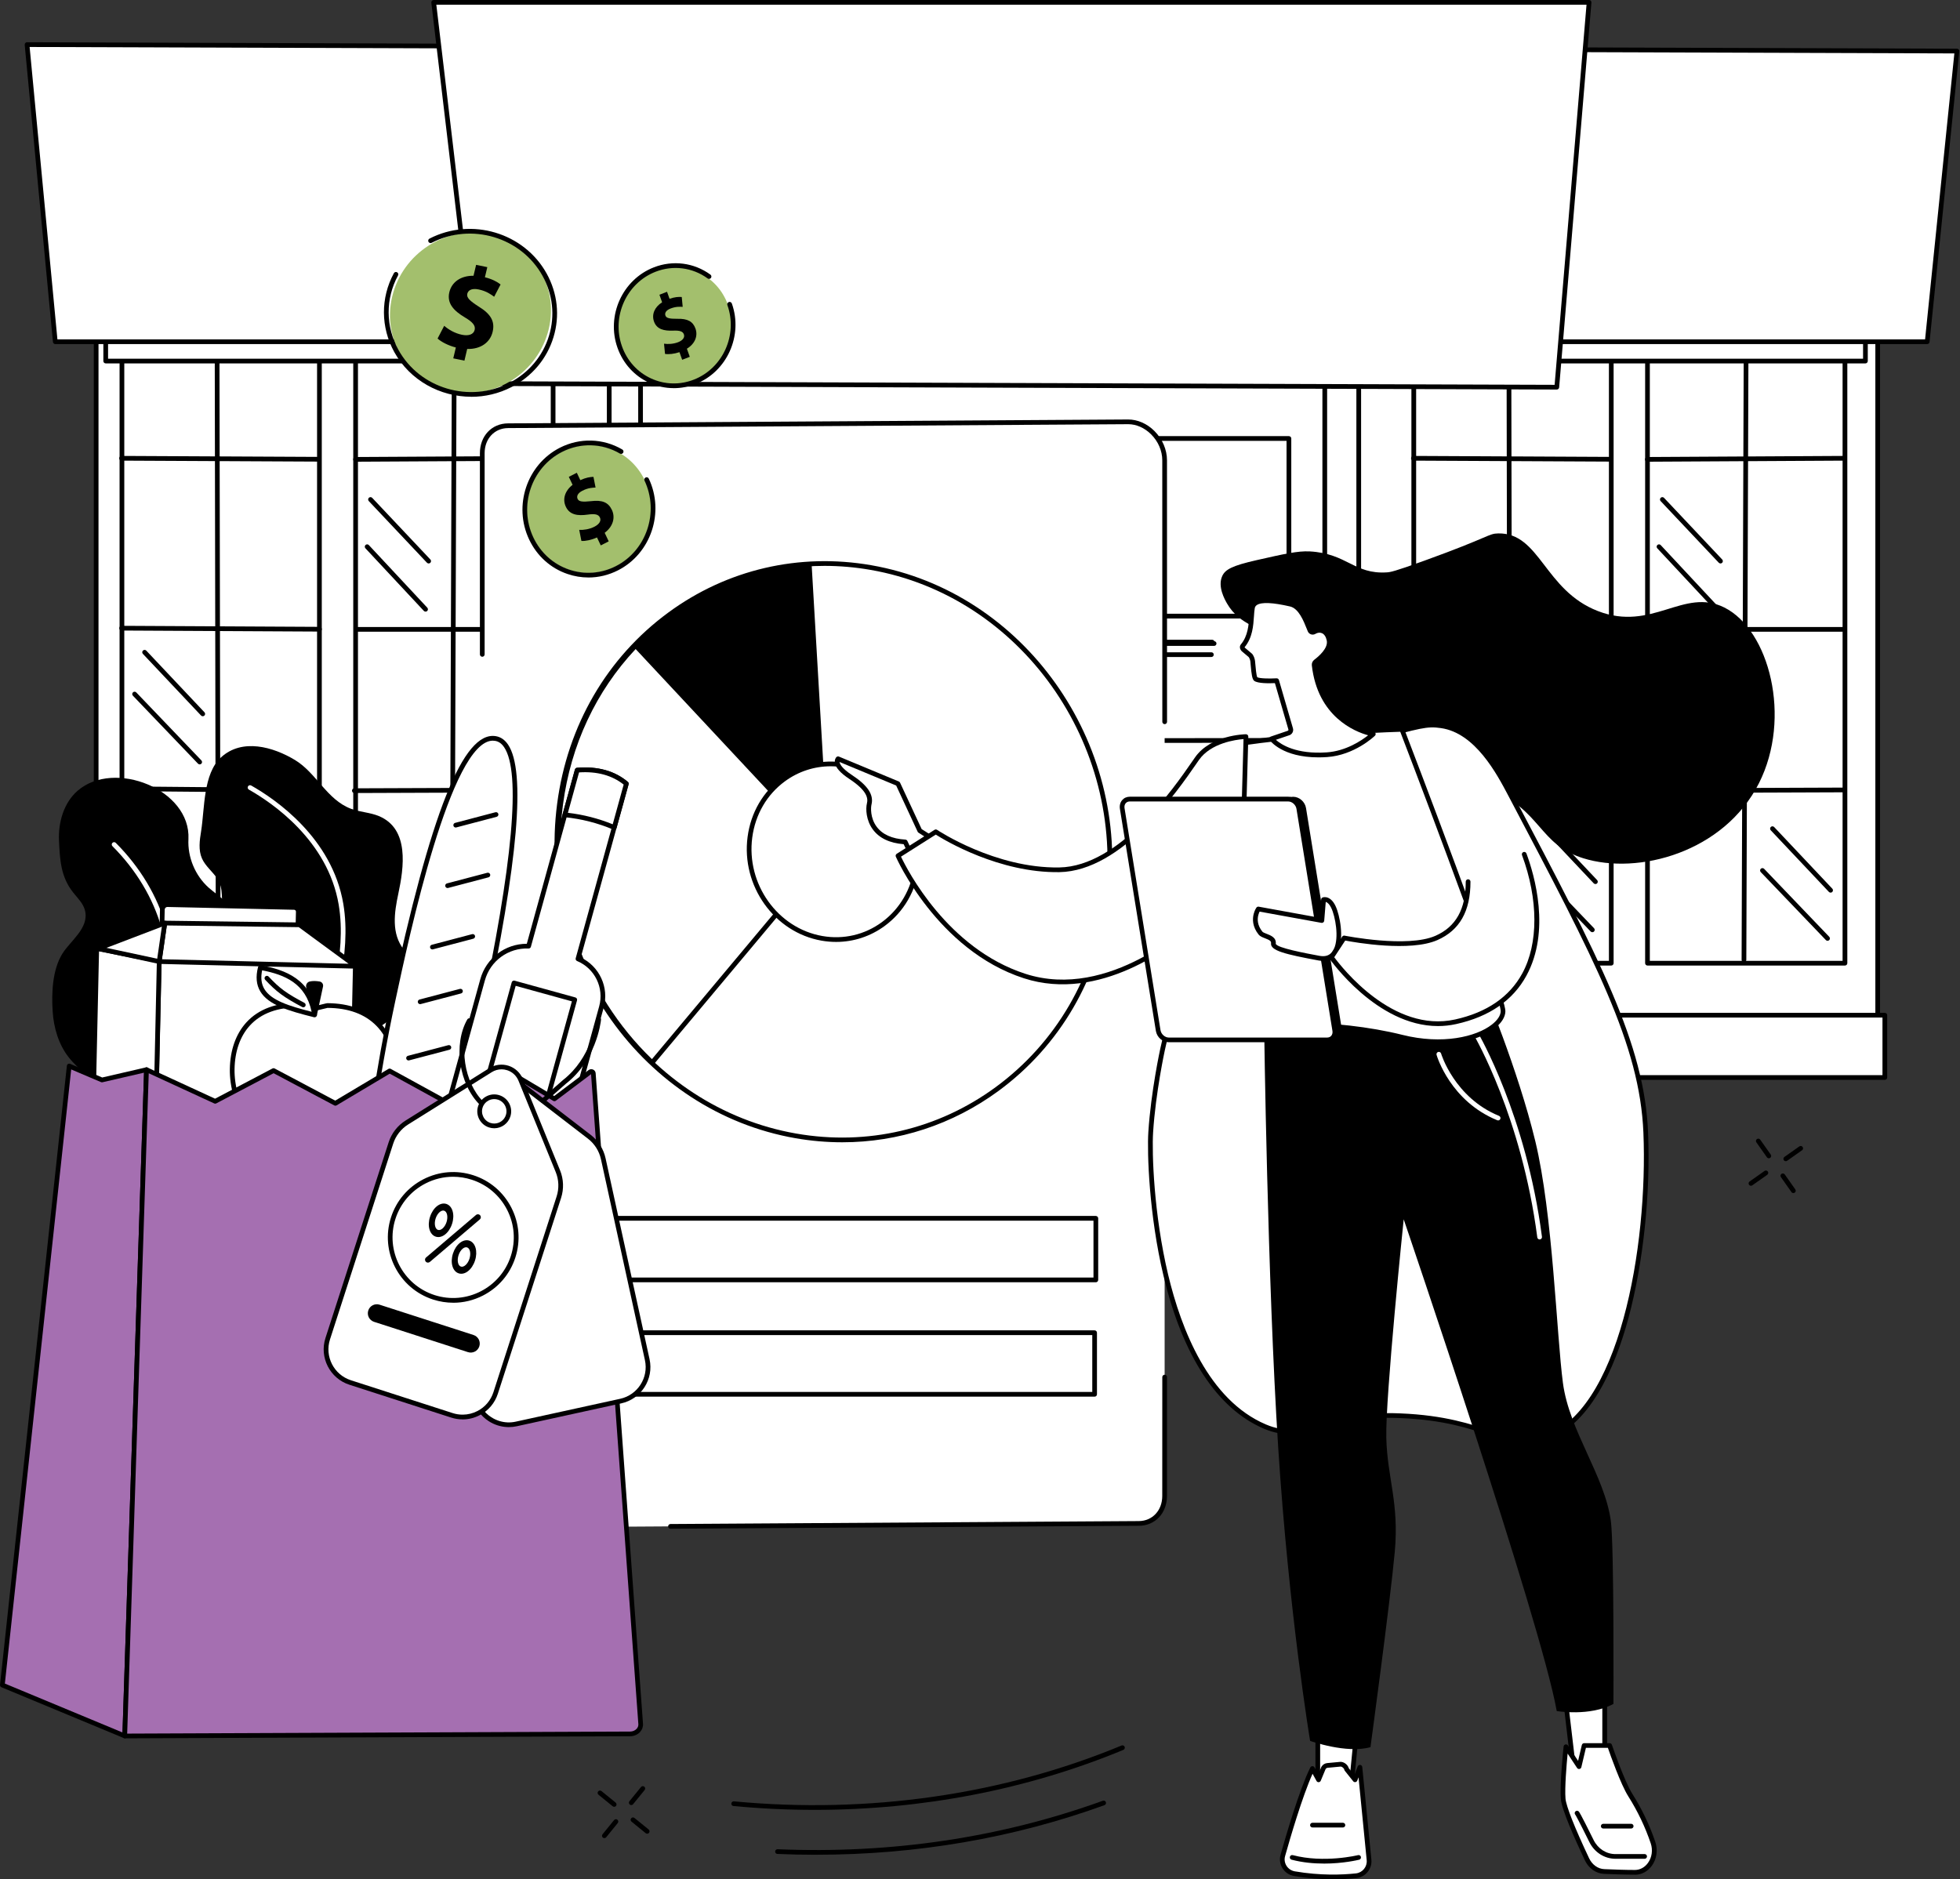 <svg width="560" height="537" viewBox="0 0 560 537" fill="none" xmlns="http://www.w3.org/2000/svg">
<rect x="0" y="0" width="560" height="537" fill="#333333" stroke="none"/>
<g clip-path="url(#clip0_12673_1780)">
<path d="M365.715 298.93H536.484V61.128L365.715 61.128V298.93Z" fill="white"/>
<path d="M536.482 299.603H365.712C365.342 299.603 365.039 299.3 365.039 298.929V61.134C365.039 60.764 365.342 60.461 365.712 60.461H536.482C536.852 60.461 537.155 60.764 537.155 61.134V298.936C537.155 299.306 536.852 299.609 536.482 299.609V299.603ZM366.393 298.256H535.815V61.808H366.393V298.263V298.256Z" fill="black"/>
<path d="M27.477 301.609H189.156L189.156 63.808L27.477 63.808L27.477 301.609Z" fill="white"/>
<path d="M189.149 302.281H27.47C27.1 302.281 26.797 301.978 26.797 301.608V63.806C26.797 63.436 27.1 63.133 27.47 63.133H189.149C189.52 63.133 189.823 63.436 189.823 63.806V301.608C189.823 301.978 189.52 302.281 189.149 302.281ZM28.144 300.935H188.476V64.48H28.144V300.935Z" fill="black"/>
<path d="M25.096 307.891L538.516 307.891V290.094L25.096 290.094V307.891Z" fill="white"/>
<path d="M538.515 308.565H25.103C24.733 308.565 24.43 308.262 24.43 307.892V290.095C24.43 289.725 24.733 289.422 25.103 289.422H538.522C538.893 289.422 539.196 289.725 539.196 290.095V307.892C539.196 308.262 538.893 308.565 538.522 308.565H538.515ZM25.776 307.219H537.849V290.769H25.776V307.219Z" fill="black"/>
<path d="M34.831 275.234H91.258L91.258 71.457H34.831L34.831 275.234Z" fill="white"/>
<path d="M91.264 275.905H34.837C34.467 275.905 34.164 275.602 34.164 275.232V71.455C34.164 71.084 34.467 70.781 34.837 70.781H91.264C91.635 70.781 91.938 71.084 91.938 71.455V275.232C91.938 275.602 91.635 275.905 91.264 275.905ZM35.511 274.558H90.591V72.128H35.511V274.558Z" fill="black"/>
<path d="M85.87 266.381C85.695 266.381 85.513 266.313 85.385 266.172L66.781 246.746C66.525 246.476 66.532 246.052 66.801 245.796C67.07 245.54 67.495 245.547 67.75 245.817L86.355 265.243C86.611 265.512 86.604 265.936 86.335 266.192C86.207 266.32 86.039 266.381 85.87 266.381Z" fill="white"/>
<path d="M86.747 252.621C86.565 252.621 86.39 252.547 86.255 252.412L69.637 234.797C69.381 234.528 69.394 234.104 69.664 233.848C69.933 233.592 70.364 233.605 70.613 233.875L87.232 251.49C87.487 251.759 87.474 252.183 87.205 252.439C87.077 252.56 86.908 252.621 86.74 252.621H86.747Z" fill="white"/>
<path d="M57.058 218.428C56.883 218.428 56.701 218.36 56.573 218.219L37.968 198.793C37.712 198.523 37.719 198.099 37.988 197.843C38.258 197.587 38.682 197.594 38.938 197.863L57.543 217.29C57.798 217.559 57.792 217.983 57.522 218.239C57.395 218.367 57.226 218.428 57.058 218.428Z" fill="black"/>
<path d="M57.934 204.668C57.752 204.668 57.578 204.594 57.443 204.459L40.824 186.844C40.569 186.575 40.582 186.151 40.851 185.895C41.121 185.639 41.552 185.652 41.801 185.922L58.419 203.537C58.675 203.806 58.662 204.23 58.392 204.486C58.264 204.607 58.096 204.668 57.928 204.668H57.934Z" fill="black"/>
<path d="M62.339 274.948C61.969 274.948 61.666 274.645 61.666 274.275L61.336 89.392C61.336 89.022 61.639 88.719 62.009 88.719C62.38 88.719 62.683 89.022 62.683 89.392L63.013 274.275C63.013 274.645 62.71 274.948 62.339 274.948Z" fill="black"/>
<path d="M90.934 131.904L34.736 131.628C34.365 131.628 34.062 131.325 34.062 130.955C34.062 130.584 34.352 130.308 34.736 130.281L90.934 130.557C91.304 130.557 91.607 130.86 91.607 131.231C91.607 131.601 91.304 131.904 90.934 131.904Z" fill="black"/>
<path d="M90.935 226.569L34.737 226.058C34.367 226.058 34.064 225.748 34.07 225.378C34.07 225.007 34.373 224.711 34.744 224.711L90.942 225.223C91.312 225.223 91.615 225.532 91.609 225.903C91.609 226.273 91.305 226.569 90.935 226.569Z" fill="black"/>
<path d="M91.273 180.472L34.745 180.176C34.374 180.176 34.072 179.873 34.078 179.496C34.078 179.125 34.368 178.809 34.758 178.829L91.286 179.125C91.657 179.125 91.96 179.428 91.953 179.805C91.953 180.176 91.65 180.472 91.28 180.472H91.273Z" fill="black"/>
<path d="M101.596 275.234H158.023L158.023 71.457H101.596L101.596 275.234Z" fill="white"/>
<path d="M158.03 275.905H101.603C101.233 275.905 100.93 275.602 100.93 275.232V71.455C100.93 71.084 101.233 70.781 101.603 70.781H158.03C158.4 70.781 158.703 71.084 158.703 71.455V275.232C158.703 275.602 158.4 275.905 158.03 275.905ZM102.276 274.558H157.357V72.128H102.276V274.558Z" fill="black"/>
<path d="M121.591 174.779C121.409 174.779 121.234 174.705 121.1 174.564L104.407 156.679C104.151 156.41 104.172 155.979 104.441 155.73C104.71 155.474 105.141 155.488 105.39 155.764L122.083 173.648C122.339 173.917 122.318 174.348 122.049 174.597C121.921 174.718 121.753 174.779 121.591 174.779Z" fill="black"/>
<path d="M122.481 161.012C122.299 161.012 122.124 160.938 121.99 160.803L105.371 143.188C105.115 142.919 105.129 142.494 105.398 142.238C105.668 141.983 106.099 141.996 106.348 142.265L122.966 159.88C123.222 160.15 123.208 160.574 122.939 160.83C122.811 160.951 122.643 161.012 122.474 161.012H122.481Z" fill="black"/>
<path d="M153.058 268.834C152.883 268.834 152.701 268.767 152.573 268.625L133.968 249.199C133.712 248.93 133.719 248.505 133.988 248.249C134.258 247.994 134.682 248 134.938 248.27L153.543 267.696C153.799 267.965 153.792 268.39 153.522 268.645C153.395 268.773 153.226 268.834 153.058 268.834Z" fill="white"/>
<path d="M153.942 255.074C153.76 255.074 153.585 255 153.451 254.865L136.832 237.25C136.576 236.981 136.59 236.557 136.859 236.301C137.128 236.045 137.559 236.059 137.809 236.328L154.427 253.943C154.683 254.212 154.669 254.636 154.4 254.892C154.272 255.013 154.104 255.074 153.935 255.074H153.942Z" fill="white"/>
<path d="M129.173 274.95C128.803 274.95 128.5 274.647 128.5 274.277L129.167 83.408C129.167 83.037 129.47 82.734 129.84 82.734C130.21 82.734 130.513 83.037 130.513 83.408L129.847 274.277C129.847 274.647 129.544 274.95 129.173 274.95Z" fill="black"/>
<path d="M101.58 131.938C101.209 131.938 100.906 131.641 100.906 131.271C100.906 130.901 101.203 130.598 101.573 130.591L157.771 130.281C158.141 130.281 158.444 130.578 158.444 130.948C158.444 131.318 158.148 131.621 157.778 131.628L101.58 131.938Z" fill="black"/>
<path d="M101.244 226.61C100.873 226.61 100.57 226.307 100.57 225.937C100.57 225.566 100.867 225.263 101.244 225.263L157.772 225.055C158.142 225.055 158.445 225.358 158.445 225.728C158.445 226.098 158.149 226.401 157.772 226.401L101.244 226.61Z" fill="black"/>
<path d="M157.445 180.511H102.244C101.873 180.511 101.57 180.208 101.57 179.837C101.57 179.467 101.873 179.164 102.244 179.164H157.445C157.816 179.164 158.119 179.467 158.119 179.837C158.119 180.208 157.816 180.511 157.445 180.511Z" fill="black"/>
<path d="M388.209 80.016V82.224V317.494H174.062V82.224L388.209 80.016Z" fill="white"/>
<path d="M388.211 318.169H174.064C173.694 318.169 173.391 317.866 173.391 317.496V82.226C173.391 81.855 173.687 81.559 174.057 81.552L388.204 79.344C388.386 79.344 388.554 79.411 388.682 79.539C388.81 79.667 388.884 79.835 388.884 80.017V317.502C388.884 317.873 388.581 318.176 388.211 318.176V318.169ZM174.737 316.822H387.537V80.697L174.737 82.892V316.822Z" fill="black"/>
<path d="M378.505 184.564H373.024C372.654 184.564 372.351 184.261 372.351 183.891C372.351 183.521 372.654 183.218 373.024 183.218H377.832V106.011H183.69V183.218H346.891C347.262 183.218 347.565 183.521 347.565 183.891C347.565 184.261 347.262 184.564 346.891 184.564H183.017C182.647 184.564 182.344 184.261 182.344 183.891V105.337C182.344 104.967 182.647 104.664 183.017 104.664H378.505C378.876 104.664 379.179 104.967 379.179 105.337V183.891C379.179 184.261 378.876 184.564 378.505 184.564Z" fill="black"/>
<path d="M193.995 176.063L368.266 176.062V125.305L193.995 125.305V176.063Z" fill="white"/>
<path d="M368.264 176.729H193.994C193.623 176.729 193.32 176.426 193.32 176.056V125.298C193.32 124.928 193.623 124.625 193.994 124.625H368.264C368.635 124.625 368.938 124.928 368.938 125.298V176.056C368.938 176.426 368.635 176.729 368.264 176.729ZM194.66 175.382H367.584V125.972H194.66V175.382Z" fill="black"/>
<path d="M378.277 317.355H182.681C182.311 317.355 182.008 317.052 182.008 316.682V183.486C182.008 183.116 182.311 182.812 182.681 182.812H346.34C346.71 182.812 347.013 183.116 347.013 183.486C347.013 183.856 346.71 184.159 346.34 184.159H183.355V316.009H377.604V183.486C377.604 183.116 377.907 182.812 378.277 182.812C378.647 182.812 378.95 183.116 378.95 183.486V316.682C378.95 317.052 378.647 317.355 378.277 317.355Z" fill="black"/>
<path d="M374.43 317.722H187.15C186.78 317.722 186.477 317.419 186.477 317.048V187.064C186.477 186.694 186.78 186.391 187.15 186.391H346.115C346.486 186.391 346.789 186.694 346.789 187.064C346.789 187.434 346.486 187.737 346.115 187.737H187.823V316.375H373.757V200.861C373.757 200.491 374.06 200.188 374.43 200.188C374.8 200.188 375.103 200.491 375.103 200.861V317.048C375.103 317.419 374.8 317.722 374.43 317.722Z" fill="black"/>
<path d="M281.548 313.05C281.178 313.05 280.875 312.753 280.875 312.376L280.68 272.103C280.68 271.733 280.976 271.43 281.353 271.43C281.723 271.43 282.026 271.726 282.026 272.103L282.222 312.376C282.222 312.747 281.925 313.05 281.548 313.05Z" fill="white"/>
<path d="M326.858 317.354C326.487 317.354 326.191 317.057 326.184 316.687L324.75 212.586C324.75 212.216 325.04 211.906 325.417 211.906H325.423C325.794 211.906 326.09 212.203 326.097 212.573L327.531 316.673C327.531 317.044 327.241 317.354 326.864 317.354H326.858Z" fill="white"/>
<path d="M368.219 267.37C368.064 267.37 367.909 267.316 367.781 267.208L337.15 241.021C336.867 240.779 336.834 240.355 337.076 240.072C337.318 239.789 337.743 239.756 338.025 239.998L368.656 266.185C368.939 266.427 368.973 266.851 368.73 267.134C368.596 267.289 368.407 267.37 368.219 267.37Z" fill="white"/>
<path d="M354.303 289.851C354.148 289.851 353.993 289.797 353.865 289.69L337.361 275.576C337.078 275.334 337.045 274.909 337.287 274.627C337.529 274.344 337.954 274.31 338.236 274.553L354.74 288.666C355.023 288.909 355.057 289.333 354.814 289.616C354.68 289.77 354.491 289.851 354.303 289.851Z" fill="white"/>
<path d="M370.052 283.171C369.897 283.171 369.735 283.117 369.607 283.002L342.256 259.26C341.973 259.017 341.946 258.593 342.188 258.31C342.431 258.028 342.855 258.001 343.138 258.243L370.489 281.985C370.772 282.228 370.799 282.652 370.557 282.935C370.422 283.09 370.234 283.164 370.045 283.164L370.052 283.171Z" fill="white"/>
<path d="M226.219 256.924C226.064 256.924 225.909 256.871 225.781 256.763L195.15 230.576C194.867 230.334 194.834 229.909 195.076 229.627C195.318 229.344 195.743 229.31 196.025 229.553L226.656 255.739C226.939 255.982 226.973 256.406 226.73 256.689C226.596 256.844 226.407 256.924 226.219 256.924Z" fill="white"/>
<path d="M212.295 279.406C212.14 279.406 211.985 279.352 211.857 279.244L195.353 265.131C195.07 264.888 195.037 264.464 195.279 264.181C195.522 263.899 195.946 263.865 196.229 264.107L212.733 278.221C213.015 278.463 213.049 278.887 212.807 279.17C212.672 279.325 212.483 279.406 212.295 279.406Z" fill="white"/>
<path d="M228.052 272.725C227.897 272.725 227.735 272.671 227.607 272.557L200.256 248.814C199.973 248.572 199.946 248.148 200.188 247.865C200.431 247.582 200.855 247.555 201.138 247.798L228.489 271.54C228.772 271.783 228.799 272.207 228.557 272.49C228.422 272.644 228.234 272.719 228.045 272.719L228.052 272.725Z" fill="white"/>
<path d="M317.213 245.577C317.058 245.577 316.904 245.523 316.776 245.415L285.088 218.326C284.805 218.084 284.771 217.659 285.014 217.377C285.256 217.094 285.68 217.06 285.963 217.303L317.651 244.392C317.934 244.634 317.968 245.058 317.725 245.341C317.59 245.496 317.402 245.577 317.213 245.577Z" fill="white"/>
<path d="M310.638 304.911C310.483 304.911 310.328 304.857 310.2 304.75L288.767 286.428C288.484 286.185 288.451 285.761 288.693 285.478C288.936 285.195 289.36 285.162 289.643 285.404L311.076 303.726C311.358 303.969 311.392 304.393 311.15 304.676C311.015 304.83 310.826 304.911 310.638 304.911Z" fill="white"/>
<path d="M303.961 249.982C303.806 249.982 303.644 249.928 303.516 249.814L287.787 236.158C287.504 235.916 287.477 235.492 287.72 235.209C287.962 234.926 288.386 234.899 288.669 235.141L304.399 248.797C304.681 249.039 304.708 249.464 304.466 249.746C304.331 249.901 304.143 249.975 303.954 249.975L303.961 249.982Z" fill="white"/>
<path d="M260.849 268.021C260.694 268.021 260.539 267.967 260.411 267.859L238.978 249.537C238.695 249.295 238.662 248.87 238.904 248.588C239.147 248.305 239.571 248.271 239.854 248.514L261.286 266.836C261.569 267.078 261.603 267.502 261.361 267.785C261.226 267.94 261.037 268.021 260.849 268.021Z" fill="white"/>
<path d="M267.086 234.615C266.931 234.615 266.769 234.561 266.641 234.447L250.912 220.791C250.629 220.549 250.602 220.124 250.845 219.842C251.087 219.559 251.511 219.532 251.794 219.774L267.524 233.43C267.806 233.672 267.833 234.096 267.591 234.379C267.456 234.534 267.268 234.608 267.079 234.608L267.086 234.615Z" fill="white"/>
<path d="M280.759 212.338C280.389 212.338 280.086 212.035 280.086 211.665C280.086 211.295 280.389 210.992 280.759 210.992L373.379 210.891C373.749 210.891 374.053 211.194 374.053 211.564C374.053 211.934 373.749 212.237 373.379 212.237L280.759 212.338Z" fill="black"/>
<path d="M231.603 316.17C231.233 316.17 230.93 315.867 230.93 315.497V213.08C230.93 212.709 231.233 212.406 231.603 212.406C231.973 212.406 232.276 212.709 232.276 213.08V315.497C232.276 315.867 231.973 316.17 231.603 316.17Z" fill="white"/>
<path d="M187.931 212.851C187.561 212.851 187.258 212.554 187.258 212.177C187.258 211.807 187.554 211.504 187.931 211.504L288.463 211.08C288.833 211.053 289.136 211.376 289.136 211.753C289.136 212.123 288.84 212.426 288.463 212.426L187.931 212.851Z" fill="black"/>
<path d="M275.228 317.094H280.555V187.978H275.228V317.094Z" fill="white"/>
<path d="M386.878 317.839H174.064C173.694 317.839 173.391 317.536 173.391 317.166C173.391 316.795 173.694 316.492 174.064 316.492H386.878C387.248 316.492 387.551 316.795 387.551 317.166C387.551 317.536 387.248 317.839 386.878 317.839Z" fill="black"/>
<path d="M172.513 308.573H25.095C24.725 308.573 24.422 308.27 24.422 307.9V290.103C24.422 289.733 24.725 289.43 25.095 289.43H173.402C173.772 289.43 174.075 289.733 174.075 290.103C174.075 290.473 173.772 290.776 173.402 290.776H25.769V307.226H172.513C172.883 307.226 173.186 307.529 173.186 307.9C173.186 308.27 172.883 308.573 172.513 308.573Z" fill="black"/>
<path d="M403.924 275.234H460.352V71.457H403.924V275.234Z" fill="white"/>
<path d="M460.358 275.905H403.931C403.561 275.905 403.258 275.602 403.258 275.232V71.455C403.258 71.084 403.561 70.781 403.931 70.781H460.358C460.729 70.781 461.032 71.084 461.032 71.455V275.232C461.032 275.602 460.729 275.905 460.358 275.905ZM404.611 274.558H459.692V72.128H404.611V274.558Z" fill="black"/>
<path d="M454.956 266.381C454.781 266.381 454.599 266.313 454.471 266.172L435.867 246.746C435.611 246.476 435.618 246.052 435.887 245.796C436.156 245.54 436.58 245.547 436.836 245.817L455.441 265.243C455.697 265.512 455.69 265.936 455.421 266.192C455.293 266.32 455.125 266.381 454.956 266.381Z" fill="black"/>
<path d="M455.841 252.621C455.659 252.621 455.484 252.547 455.349 252.412L438.731 234.797C438.475 234.528 438.488 234.104 438.758 233.848C439.027 233.592 439.451 233.605 439.707 233.875L456.325 251.49C456.581 251.759 456.568 252.183 456.298 252.439C456.171 252.56 456.002 252.621 455.834 252.621H455.841Z" fill="black"/>
<path d="M426.159 218.428C425.984 218.428 425.803 218.36 425.675 218.219L407.07 198.793C406.814 198.523 406.821 198.099 407.09 197.843C407.359 197.587 407.784 197.594 408.039 197.863L426.644 217.29C426.9 217.559 426.893 217.983 426.624 218.239C426.496 218.367 426.328 218.428 426.159 218.428Z" fill="white"/>
<path d="M427.044 204.668C426.862 204.668 426.687 204.594 426.552 204.459L409.934 186.844C409.678 186.575 409.691 186.151 409.961 185.895C410.23 185.639 410.654 185.652 410.91 185.922L427.529 203.537C427.784 203.806 427.771 204.23 427.502 204.486C427.374 204.607 427.205 204.668 427.037 204.668H427.044Z" fill="white"/>
<path d="M431.433 274.948C431.063 274.948 430.76 274.645 430.76 274.275L430.43 89.392C430.43 89.022 430.733 88.719 431.103 88.719C431.473 88.719 431.776 89.022 431.776 89.392L432.106 274.275C432.106 274.645 431.803 274.948 431.433 274.948Z" fill="black"/>
<path d="M460.028 131.904L403.83 131.628C403.459 131.628 403.156 131.325 403.156 130.955C403.156 130.584 403.459 130.281 403.83 130.281L460.028 130.557C460.398 130.557 460.701 130.86 460.701 131.231C460.701 131.601 460.398 131.904 460.028 131.904Z" fill="black"/>
<path d="M460.029 226.569L403.831 226.058C403.46 226.058 403.157 225.748 403.164 225.378C403.164 225.007 403.467 224.711 403.838 224.711L460.036 225.223C460.406 225.223 460.709 225.532 460.702 225.903C460.702 226.273 460.399 226.569 460.029 226.569Z" fill="white"/>
<path d="M460.359 180.471L403.831 180.175C403.46 180.175 403.157 179.872 403.164 179.495C403.164 179.124 403.467 178.828 403.838 178.828L460.366 179.124C460.736 179.124 461.039 179.427 461.032 179.804C461.032 180.175 460.729 180.471 460.359 180.471Z" fill="white"/>
<path d="M470.706 275.234H527.133V71.457H470.706V275.234Z" fill="white"/>
<path d="M527.133 275.905H470.712C470.342 275.905 470.039 275.602 470.039 275.232V71.455C470.039 71.084 470.342 70.781 470.712 70.781H527.133C527.503 70.781 527.806 71.084 527.806 71.455V275.232C527.806 275.602 527.503 275.905 527.133 275.905ZM471.379 274.558H526.453V72.128H471.379V274.558Z" fill="black"/>
<path d="M490.693 174.779C490.511 174.779 490.336 174.705 490.201 174.564L473.509 156.679C473.253 156.41 473.273 155.979 473.542 155.73C473.812 155.474 474.243 155.488 474.492 155.764L491.184 173.648C491.44 173.917 491.42 174.348 491.151 174.597C491.023 174.718 490.854 174.779 490.693 174.779Z" fill="black"/>
<path d="M491.575 161.012C491.393 161.012 491.218 160.938 491.083 160.803L474.465 143.188C474.209 142.919 474.223 142.494 474.492 142.238C474.761 141.983 475.186 141.996 475.441 142.265L492.06 159.88C492.316 160.15 492.302 160.574 492.033 160.83C491.905 160.951 491.737 161.012 491.568 161.012H491.575Z" fill="black"/>
<path d="M522.159 268.834C521.984 268.834 521.803 268.767 521.675 268.625L503.07 249.199C502.814 248.93 502.821 248.505 503.09 248.249C503.359 247.994 503.784 248 504.039 248.27L522.644 267.696C522.9 267.965 522.893 268.39 522.624 268.645C522.496 268.773 522.328 268.834 522.159 268.834Z" fill="black"/>
<path d="M523.036 255.074C522.854 255.074 522.679 255 522.544 254.865L505.926 237.25C505.67 236.981 505.684 236.557 505.953 236.301C506.222 236.045 506.646 236.059 506.902 236.328L523.521 253.943C523.777 254.212 523.763 254.636 523.494 254.892C523.366 255.013 523.198 255.074 523.029 255.074H523.036Z" fill="black"/>
<path d="M498.275 274.95C497.905 274.95 497.602 274.647 497.602 274.277L498.268 83.408C498.268 83.037 498.571 82.734 498.942 82.734C499.312 82.734 499.615 83.037 499.615 83.408L498.948 274.277C498.948 274.647 498.645 274.95 498.275 274.95Z" fill="black"/>
<path d="M470.673 131.938C470.303 131.938 470 131.641 470 131.271C470 130.901 470.296 130.598 470.667 130.591L526.865 130.281C527.235 130.281 527.538 130.578 527.538 130.948C527.538 131.318 527.242 131.621 526.871 131.628L470.673 131.938Z" fill="black"/>
<path d="M470.345 226.61C469.975 226.61 469.672 226.307 469.672 225.937C469.672 225.566 469.968 225.263 470.345 225.263L526.873 225.055C527.244 225.055 527.547 225.358 527.547 225.728C527.547 226.098 527.25 226.401 526.873 226.401L470.345 226.61Z" fill="black"/>
<path d="M526.539 180.511H471.337C470.967 180.511 470.664 180.208 470.664 179.837C470.664 179.467 470.967 179.164 471.337 179.164H526.539C526.909 179.164 527.212 179.467 527.212 179.837C527.212 180.208 526.909 180.511 526.539 180.511Z" fill="black"/>
<path d="M30.203 103.172L532.977 103.172V77.356L30.203 77.356V103.172Z" fill="white"/>
<path d="M532.978 103.843H30.205C29.834 103.843 29.531 103.54 29.531 103.169V77.353C29.531 76.983 29.834 76.68 30.205 76.68H532.978C533.348 76.68 533.651 76.983 533.651 77.353V103.169C533.651 103.54 533.348 103.843 532.978 103.843ZM30.878 102.496H532.305V78.026H30.878V102.496Z" fill="black"/>
<path d="M15.8 97.647H550.632L559.136 14.588L7.727 12.75L15.8 97.647Z" fill="white"/>
<path d="M550.63 98.323H15.798C15.448 98.323 15.159 98.06 15.125 97.71L7.058 12.814C7.038 12.625 7.105 12.437 7.233 12.295C7.361 12.154 7.563 12.053 7.732 12.073L559.135 13.918C559.323 13.918 559.505 13.999 559.633 14.14C559.761 14.281 559.821 14.47 559.801 14.659L551.297 97.71C551.263 98.053 550.974 98.316 550.63 98.316V98.323ZM16.411 96.976H550.024L558.387 15.265L8.466 13.426L16.404 96.976H16.411Z" fill="black"/>
<path d="M136.814 109.614L444.786 110.637L454.011 0.672H123.906L136.814 109.614Z" fill="white"/>
<path d="M444.792 111.312L136.813 110.282C136.47 110.282 136.187 110.026 136.146 109.689L123.238 0.754C123.218 0.566 123.279 0.37 123.407 0.229C123.534 0.088 123.716 0 123.912 0H454.017C454.205 0 454.387 0.081 454.515 0.215C454.643 0.357 454.704 0.539 454.69 0.727L445.472 110.693C445.445 111.043 445.149 111.312 444.798 111.312H444.792ZM137.419 108.942L444.179 109.965L453.289 1.347H124.666L137.412 108.942H137.419Z" fill="black"/>
<path d="M148.219 436.437L325.392 435.326C329.648 435.299 332.752 431.993 332.752 427.481V131.528C332.752 125.758 327.762 120.506 322.322 120.539L145.149 121.65C140.893 121.677 137.789 124.983 137.789 129.495V425.441C137.789 431.211 142.779 436.464 148.219 436.43V436.437Z" fill="white"/>
<path d="M159.851 229.714C153.925 274.56 184.159 317.028 227.382 324.576C270.604 332.118 310.447 301.884 316.372 257.039C322.298 212.194 292.064 169.725 248.841 162.177C205.619 154.635 165.776 184.869 159.851 229.714Z" fill="white"/>
<path d="M240.652 326.41C236.222 326.41 231.744 326.026 227.273 325.245C183.767 317.649 153.224 274.757 159.19 229.635C162.139 207.293 173.418 187.907 190.938 175.04C207.718 162.717 228.33 157.916 248.968 161.519C292.474 169.114 323.017 212.007 317.051 257.128C314.102 279.47 302.823 298.856 285.302 311.724C272.158 321.373 256.671 326.41 240.659 326.41H240.652ZM235.582 161.7C219.852 161.7 204.641 166.65 191.726 176.124C174.502 188.769 163.419 207.832 160.516 229.81C154.645 274.231 184.697 316.444 227.495 323.918C247.77 327.453 268.011 322.74 284.494 310.64C301.719 297.994 312.802 278.931 315.704 256.953C321.576 212.532 291.524 170.313 248.726 162.845C244.329 162.078 239.932 161.7 235.582 161.7Z" fill="black"/>
<path d="M236.686 243.471L186.319 303.642C167.102 285.415 156.449 258.076 160.187 229.789C162.557 211.857 170.354 196.269 181.613 184.492L236.686 243.471Z" fill="white"/>
<path d="M186.317 304.311C186.141 304.311 185.98 304.243 185.852 304.129C165.725 285.039 155.881 257.216 159.517 229.703C161.833 212.182 169.301 196.392 181.125 184.029C181.253 183.895 181.435 183.814 181.617 183.821C181.798 183.821 181.98 183.901 182.108 184.036L237.182 243.015C237.411 243.264 237.424 243.648 237.209 243.904L186.842 304.075C186.721 304.216 186.552 304.304 186.364 304.317C186.35 304.317 186.337 304.317 186.323 304.317L186.317 304.311ZM181.61 185.47C170.271 197.55 163.099 212.889 160.857 229.871C157.308 256.725 166.803 283.874 186.269 302.648L235.788 243.48L181.61 185.464V185.47Z" fill="black"/>
<path d="M231.89 161.227L236.698 243.463L181.617 184.504C194.707 170.808 212.484 162.277 231.89 161.227Z" fill="black"/>
<path d="M214.265 239.218C212.46 252.88 221.672 265.822 234.843 268.125C248.013 270.421 260.154 261.209 261.958 247.547C263.763 233.885 254.552 220.943 241.381 218.64C228.21 216.344 216.069 225.555 214.265 239.218Z" fill="white"/>
<path d="M238.889 269.157C237.509 269.157 236.122 269.036 234.728 268.793C221.227 266.437 211.747 253.131 213.598 239.139C214.514 232.203 218.015 226.184 223.463 222.184C228.681 218.352 235.085 216.858 241.502 217.982C255.003 220.339 264.484 233.644 262.632 247.637C261.716 254.572 258.215 260.592 252.767 264.592C248.68 267.588 243.866 269.157 238.889 269.157ZM237.347 218.965C232.654 218.965 228.116 220.44 224.257 223.268C219.113 227.045 215.8 232.742 214.931 239.314C213.174 252.606 222.157 265.231 234.957 267.467C241.011 268.524 247.05 267.117 251.966 263.508C257.11 259.73 260.423 254.033 261.292 247.462C263.049 234.17 254.067 221.544 241.266 219.309C239.953 219.08 238.64 218.965 237.341 218.965H237.347Z" fill="black"/>
<path d="M313.097 366.409H160.259C159.889 366.409 159.586 366.099 159.586 365.729V348.134C159.586 347.952 159.66 347.784 159.781 347.656C159.902 347.528 160.077 347.461 160.259 347.461H313.097C313.468 347.468 313.771 347.771 313.771 348.141V365.736C313.771 365.918 313.697 366.086 313.575 366.214C313.454 366.342 313.279 366.409 313.097 366.409ZM160.933 365.056H312.424V348.814H160.933V365.056Z" fill="black"/>
<path d="M312.745 399.097H159.9C159.53 399.09 159.227 398.787 159.227 398.417V380.822C159.227 380.64 159.301 380.472 159.422 380.344C159.543 380.216 159.718 380.148 159.9 380.148H312.745C313.115 380.148 313.418 380.458 313.418 380.829V398.423C313.418 398.605 313.344 398.773 313.223 398.901C313.101 399.029 312.926 399.097 312.745 399.097ZM160.58 397.743H312.078V381.502H160.58V397.743Z" fill="black"/>
<path d="M191.564 436.84C191.194 436.84 190.891 436.543 190.891 436.173C190.891 435.803 191.187 435.5 191.557 435.493L325.386 434.651C329.265 434.624 332.073 431.608 332.073 427.48L332.086 393.509C332.086 393.139 332.389 392.836 332.76 392.836C333.13 392.836 333.433 393.139 333.433 393.509L333.42 427.48C333.42 432.389 330.046 435.971 325.393 435.998L191.564 436.84Z" fill="black"/>
<path d="M332.767 206.925C332.397 206.925 332.094 206.622 332.094 206.252L332.08 131.53C332.08 128.83 330.909 126.116 328.862 124.089C327.023 122.258 324.66 121.214 322.37 121.214H322.323L145.15 122.325C141.272 122.352 138.464 125.369 138.464 129.496V186.994C138.464 187.364 138.161 187.667 137.791 187.667C137.42 187.667 137.117 187.364 137.117 186.994V129.496C137.117 124.587 140.491 121.005 145.144 120.978L322.317 119.867C324.99 119.86 327.703 121.039 329.811 123.133C332.107 125.416 333.427 128.479 333.427 131.53L333.44 206.252C333.44 206.622 333.137 206.925 332.767 206.925Z" fill="black"/>
<path d="M69.602 345.651C69.266 345.368 63.966 347.159 63.172 347.287C60.963 347.644 58.721 347.806 56.485 347.732C52.432 347.597 48.344 346.708 44.749 344.803C41.395 343.025 40.002 340.931 38.049 337.921C35.578 334.117 32.635 331.235 31.066 326.817C29.403 322.144 29.78 316.993 28.036 312.354C26.44 308.105 22.4 305.647 19.673 302.179C16.73 298.449 15.337 293.675 15.04 288.928C14.71 283.662 14.98 277.131 17.794 272.559C20.09 268.835 25.491 265.219 24.299 260.223C23.814 258.176 22.178 256.64 20.872 254.991C17.33 250.493 17.114 245.651 16.858 240.244C16.609 235.093 18.178 229.417 22.185 225.949C32.628 216.899 54.559 225.585 53.839 239.786C53.576 244.951 55.758 250.183 59.603 253.637C61.239 255.105 63.151 256.263 64.592 257.913C68.531 262.418 66.303 268.768 63.582 273.178C60.909 277.508 57.26 282.241 58.828 287.642C60.431 293.177 65.353 292.422 66.882 297.803C69.393 306.644 57.273 312.738 56.613 323.733C56.29 329.06 58.606 336.406 69.622 345.658L69.602 345.651Z" fill="black"/>
<path d="M72.339 347.181C72.299 347.181 72.252 347.181 72.211 347.168C67.37 346.232 62.886 344.374 58.886 341.633C53.135 337.701 49.008 332.751 46.631 326.92C44.146 320.84 44.409 315.871 44.84 307.629C45.143 301.912 45.843 298.734 46.516 295.663C47.163 292.721 47.775 289.946 48.004 285.112C48.193 281.112 48.536 273.671 46.153 265.18C43.762 256.676 38.907 248.589 32.127 241.795C31.864 241.532 31.864 241.108 32.127 240.845C32.389 240.583 32.813 240.583 33.076 240.845C40.025 247.801 44.994 256.09 47.446 264.817C49.897 273.523 49.54 281.105 49.351 285.179C49.122 290.128 48.496 292.963 47.836 295.959C47.169 298.976 46.483 302.1 46.186 307.709C45.762 315.763 45.506 320.624 47.876 326.422C50.159 331.997 54.118 336.744 59.647 340.529C63.498 343.162 67.814 344.953 72.467 345.855C72.831 345.922 73.073 346.279 72.999 346.643C72.939 346.966 72.656 347.188 72.339 347.188V347.181Z" fill="white"/>
<path d="M94.21 338.822C89.476 339.139 83.901 335.011 81.053 331.59C80.171 330.533 73.882 322.978 75.76 315.713C77.349 309.578 83.369 309.046 83.288 304.878C83.201 300.327 76.743 298.556 74.38 295.377C70.757 290.509 75.329 286.119 77.45 281.803C80.79 275.002 75.848 270.894 70.488 267.305C67.909 265.581 65.007 263.467 63.97 260.397C62.899 257.225 64.118 254.134 62.037 251.017C60.711 249.024 58.677 247.502 57.708 245.314C56.637 242.903 57.041 240.129 57.458 237.53C58.509 230.985 58.011 221.106 63.168 216.4C69.202 210.885 78.056 213.41 84.312 217.194C90.412 220.884 93.402 228.527 100.277 231.106C102.842 232.069 105.691 232.136 108.229 233.186C117.057 236.836 115.387 247.946 113.805 255.38C112.667 260.74 111.731 266.76 115.401 271.386C116.505 272.78 117.932 273.958 118.653 275.574C120.902 280.617 117.67 285.587 114.114 289.028C112.216 290.866 110.074 292.455 107.832 293.849C106.216 294.852 102.324 296.158 102.277 298.434C102.257 299.397 103.018 300.192 103.799 300.757C105.347 301.882 107.192 302.609 108.546 303.963C117.326 312.703 98.082 322.958 93.22 327.469C92.103 328.506 90.998 329.665 90.621 331.139C89.786 334.418 92.601 336.486 94.197 338.829L94.21 338.822Z" fill="black"/>
<path d="M98.85 342.985C98.783 342.985 98.715 342.972 98.648 342.952C96.237 342.184 92.689 340.426 89.484 336.4C89.006 335.8 84.79 330.299 83.727 322.482C82.791 315.6 84.939 310.826 87.652 304.786C88.972 301.85 90.467 298.524 91.854 294.436C93.672 289.083 99.194 272.801 96.769 258.506C93.659 240.177 77.788 229.411 71.108 225.633C70.785 225.451 70.67 225.04 70.852 224.717C71.034 224.394 71.445 224.28 71.768 224.461C78.616 228.333 94.884 239.383 98.089 258.284C100.574 272.916 94.965 289.44 93.12 294.874C91.713 299.022 90.204 302.382 88.871 305.345C86.137 311.418 84.164 315.809 85.053 322.306C86.083 329.902 90.346 335.343 90.527 335.572C93.517 339.336 96.81 340.972 99.039 341.679C99.395 341.793 99.591 342.17 99.476 342.527C99.382 342.817 99.119 342.999 98.837 342.999L98.85 342.985Z" fill="white"/>
<path d="M85.125 265.039L46.289 264.178L46.384 259.883C46.401 259.096 47.055 258.463 47.85 258.481L84.047 259.284C84.713 259.298 85.24 259.849 85.225 260.515L85.125 265.032L85.125 265.039Z" fill="white"/>
<path d="M85.13 265.719H85.116L46.277 264.857C45.907 264.85 45.611 264.541 45.617 264.17L45.712 259.874C45.725 259.315 45.954 258.79 46.358 258.4C46.762 258.009 47.301 257.794 47.86 257.814L84.059 258.615C84.564 258.629 85.029 258.831 85.379 259.194C85.729 259.558 85.911 260.036 85.897 260.534L85.796 265.052C85.79 265.416 85.487 265.712 85.123 265.712L85.13 265.719ZM46.977 263.531L84.47 264.359L84.557 260.514C84.557 260.373 84.51 260.238 84.409 260.13C84.308 260.029 84.18 259.969 84.032 259.969L47.833 259.167C47.631 259.167 47.435 259.235 47.294 259.376C47.146 259.517 47.065 259.706 47.058 259.908L46.977 263.531Z" fill="black"/>
<path d="M42.958 388.367L99.008 389.609L101.531 275.8L45.481 274.557L42.958 388.367Z" fill="white"/>
<path d="M99.013 390.279C99.013 390.279 99.006 390.279 98.999 390.279L42.949 389.034C42.579 389.027 42.282 388.717 42.289 388.347L44.814 274.536C44.814 274.355 44.895 274.186 45.023 274.065C45.151 273.944 45.319 273.863 45.501 273.876L101.551 275.122C101.921 275.129 102.218 275.439 102.211 275.809L99.686 389.619C99.686 389.801 99.605 389.969 99.477 390.091C99.349 390.212 99.188 390.279 99.013 390.279ZM43.649 387.707L98.353 388.919L100.844 276.455L46.141 275.243L43.649 387.707Z" fill="black"/>
<path d="M28.706 384.922L42.954 388.653L45.486 274.56L27.628 271.031L25.204 380.29C25.157 382.458 26.605 384.377 28.699 384.922H28.706Z" fill="white"/>
<path d="M42.964 389.327C42.91 389.327 42.85 389.321 42.796 389.307L28.548 385.577C26.137 384.944 24.494 382.769 24.548 380.278L26.972 271.019C26.972 270.817 27.067 270.635 27.221 270.507C27.376 270.386 27.578 270.332 27.773 270.373L45.631 273.901C45.954 273.962 46.183 274.251 46.176 274.574L43.645 388.668C43.645 388.876 43.544 389.065 43.375 389.193C43.254 389.28 43.112 389.327 42.971 389.327H42.964ZM28.292 271.847L25.888 380.304C25.848 382.17 27.08 383.799 28.885 384.277L42.311 387.792L44.809 275.113L28.292 271.847Z" fill="black"/>
<path d="M101.717 276.108L85.577 264.257L47.088 263.766L45.492 274.755L101.717 276.108Z" fill="white"/>
<path d="M101.718 276.79H101.705L45.48 275.437C45.285 275.437 45.103 275.343 44.981 275.201C44.86 275.053 44.8 274.858 44.827 274.669L46.422 263.673C46.47 263.337 46.773 263.081 47.096 263.094L85.585 263.593C85.726 263.593 85.861 263.64 85.975 263.72L102.116 275.572C102.351 275.747 102.452 276.056 102.351 276.332C102.257 276.608 102.001 276.79 101.712 276.79H101.718ZM46.268 274.11L99.597 275.396L85.356 264.939L47.675 264.454L46.274 274.117L46.268 274.11Z" fill="black"/>
<path d="M28.055 271.024L47.077 263.766L45.481 274.755L28.055 271.024Z" fill="white"/>
<path d="M45.484 275.435C45.437 275.435 45.39 275.435 45.343 275.422L27.916 271.691C27.627 271.631 27.411 271.381 27.384 271.085C27.364 270.789 27.539 270.513 27.815 270.405L46.838 263.14C47.06 263.052 47.309 263.092 47.498 263.241C47.686 263.389 47.78 263.624 47.74 263.86L46.144 274.856C46.117 275.038 46.016 275.206 45.861 275.314C45.747 275.395 45.612 275.435 45.477 275.435H45.484ZM30.421 270.849L44.919 273.954L46.245 264.803L30.421 270.849Z" fill="black"/>
<path d="M66.339 305.475C66.171 315.266 72.319 329.44 89.644 329.743C106.168 330.032 112.807 316.074 112.983 306.29C113.151 296.715 107.535 287.402 93.583 287.335C93.3 287.335 90.25 288.163 89.967 288.163C89.745 288.163 85.988 287.207 85.766 287.2C71.726 286.958 66.508 295.86 66.339 305.482V305.475Z" fill="white"/>
<path d="M90.157 330.424C89.983 330.424 89.807 330.424 89.632 330.424C71.735 330.114 65.493 315.334 65.668 305.469C65.762 300.062 67.385 295.47 70.354 292.191C73.869 288.319 79.061 286.42 85.781 286.528C85.929 286.528 86.158 286.575 88.023 287.026C88.743 287.201 89.713 287.43 89.983 287.484C90.232 287.444 91.046 287.242 91.652 287.087C93.087 286.73 93.396 286.662 93.585 286.662C99.84 286.689 105.005 288.608 108.52 292.197C111.927 295.685 113.752 300.695 113.658 306.304C113.489 316.061 107.079 330.424 90.164 330.424H90.157ZM66.341 305.483L67.014 305.496C66.853 314.815 72.751 328.781 89.659 329.077C89.828 329.077 89.989 329.077 90.157 329.077C106.109 329.077 112.156 315.502 112.311 306.277C112.405 301.032 110.715 296.365 107.557 293.14C104.251 289.767 99.551 288.036 93.578 288.009C93.45 288.029 92.595 288.238 91.976 288.393C90.474 288.77 90.144 288.824 89.956 288.831C89.807 288.831 89.578 288.784 87.7 288.332C86.925 288.144 85.868 287.895 85.7 287.868C79.431 287.767 74.59 289.517 71.351 293.093C68.603 296.123 67.102 300.412 67.014 305.489L66.341 305.476V305.483Z" fill="black"/>
<path d="M89.873 290.019C88.357 280.269 81.153 277.737 74.379 276.484C72.163 285.177 79.759 287.494 89.873 290.019Z" fill="white"/>
<path d="M89.876 290.697C89.822 290.697 89.768 290.697 89.714 290.677C82.428 288.859 76.678 287.162 74.375 283.31C73.23 281.391 73.022 279.109 73.729 276.321C73.816 275.978 74.153 275.762 74.503 275.823C81.553 277.122 88.973 279.816 90.542 289.916C90.576 290.138 90.495 290.367 90.334 290.515C90.206 290.63 90.044 290.69 89.882 290.69L89.876 290.697ZM74.894 277.27C74.449 279.412 74.665 281.162 75.533 282.617C77.466 285.856 82.536 287.465 89.034 289.115C87.344 280.967 81.324 278.536 74.9 277.27H74.894Z" fill="black"/>
<path d="M90.51 290.213L92.294 281.897C92.436 281.237 91.998 280.584 91.325 280.47C90.301 280.295 89.338 280.268 88.476 280.47C87.742 280.645 87.305 281.412 87.486 282.146L89.527 290.368C89.87 290.61 90.193 290.456 90.51 290.206V290.213Z" fill="black"/>
<path d="M86.661 287.839C86.554 287.839 86.446 287.812 86.345 287.758C81.12 284.99 78.945 283.388 75.767 279.974C75.511 279.704 75.531 279.274 75.8 279.024C76.07 278.769 76.501 278.789 76.75 279.058C79.84 282.378 81.84 283.852 86.971 286.566C87.301 286.741 87.422 287.145 87.254 287.475C87.133 287.704 86.897 287.832 86.661 287.832V287.839Z" fill="black"/>
<path d="M112.29 285.863C103.133 328.695 101.402 364.632 108.425 366.133C115.448 367.635 128.558 334.129 137.716 291.297C146.874 248.465 151.527 212.716 141.581 211.026C131.272 209.275 121.448 243.031 112.29 285.863Z" fill="white"/>
<path d="M108.846 366.853C108.651 366.853 108.462 366.832 108.28 366.792C99.91 365.001 103.412 324.169 111.627 285.72C123.108 232.02 132.373 208.776 141.685 210.365C143.066 210.601 144.231 211.402 145.146 212.749C150.284 220.324 148.069 246.06 138.366 291.437C130.333 329.024 117.249 366.853 108.846 366.853ZM140.817 211.645C128.844 211.645 116.913 267.452 112.947 286.01C103.116 332.007 102.745 364.233 108.563 365.479C108.684 365.506 108.805 365.519 108.927 365.519C114.906 365.519 127.417 336.229 137.053 291.168C146.54 246.8 148.884 220.674 144.035 213.516C143.322 212.466 142.487 211.873 141.463 211.705C141.248 211.671 141.032 211.651 140.817 211.651V211.645Z" fill="black"/>
<path d="M130.207 236.464C129.91 236.464 129.634 236.262 129.553 235.959C129.459 235.602 129.675 235.231 130.031 235.137L141.559 232.1C141.916 232.006 142.287 232.221 142.381 232.578C142.475 232.935 142.26 233.306 141.903 233.4L130.375 236.437C130.314 236.45 130.26 236.457 130.2 236.457L130.207 236.464Z" fill="black"/>
<path d="M127.878 253.76C127.582 253.76 127.306 253.558 127.225 253.255C127.131 252.899 127.346 252.528 127.703 252.434L139.231 249.397C139.588 249.303 139.958 249.518 140.053 249.875C140.147 250.232 139.931 250.602 139.575 250.697L128.047 253.734C127.986 253.747 127.932 253.754 127.872 253.754L127.878 253.76Z" fill="black"/>
<path d="M123.542 271.3C123.246 271.3 122.97 271.098 122.889 270.795C122.795 270.438 123.011 270.067 123.367 269.973L134.895 266.936C135.252 266.842 135.622 267.057 135.717 267.414C135.811 267.771 135.596 268.142 135.239 268.236L123.711 271.273C123.65 271.286 123.596 271.293 123.536 271.293L123.542 271.3Z" fill="black"/>
<path d="M120.042 286.94C119.746 286.94 119.47 286.738 119.389 286.435C119.295 286.078 119.511 285.708 119.867 285.614L131.395 282.577C131.752 282.483 132.122 282.698 132.217 283.055C132.311 283.412 132.096 283.782 131.739 283.876L120.211 286.913C120.15 286.927 120.096 286.933 120.036 286.933L120.042 286.94Z" fill="black"/>
<path d="M116.73 303.026C116.434 303.026 116.158 302.824 116.077 302.521C115.983 302.164 116.198 301.794 116.555 301.7L128.083 298.663C128.44 298.569 128.81 298.784 128.904 299.141C128.999 299.498 128.783 299.868 128.426 299.962L116.898 302.999C116.838 303.013 116.784 303.019 116.723 303.019L116.73 303.026Z" fill="black"/>
<path d="M165.14 273.994L178.95 223.944C175.368 220.92 170.715 219.594 164.911 220.072L151.033 270.378C145.08 270.156 139.532 274.021 137.882 280.014L111.453 375.825L145 385.077L171.853 287.744C173.422 282.061 170.452 276.203 165.146 274.001L165.14 273.994Z" fill="white"/>
<path d="M144.996 385.744C144.935 385.744 144.875 385.737 144.814 385.717L111.267 376.465C110.911 376.364 110.702 375.994 110.796 375.637L137.225 279.825C138.888 273.799 144.309 269.691 150.517 269.685L164.26 219.877C164.334 219.607 164.57 219.405 164.853 219.385C170.745 218.9 175.633 220.254 179.377 223.412C179.579 223.58 179.66 223.849 179.593 224.105L165.937 273.597C171.27 276.122 174.071 282.162 172.489 287.899L145.635 385.232C145.588 385.407 145.474 385.549 145.319 385.636C145.218 385.697 145.103 385.724 144.989 385.724L144.996 385.744ZM112.277 375.347L144.524 384.242L171.196 287.555C172.65 282.276 169.937 276.714 164.88 274.614C164.563 274.486 164.402 274.142 164.489 273.812L178.179 224.179C174.859 221.533 170.576 220.368 165.432 220.698L151.682 270.546C151.601 270.849 151.325 271.058 151.009 271.038C145.211 270.816 140.073 274.58 138.532 280.175L112.277 375.334V375.347Z" fill="black"/>
<path d="M161.398 232.846L164.92 220.08C170.718 219.602 175.377 220.928 178.96 223.951L175.512 236.456C170.974 234.523 166.226 233.325 161.405 232.846H161.398Z" fill="white"/>
<path d="M175.512 237.124C175.424 237.124 175.33 237.104 175.249 237.071C170.832 235.192 166.145 233.993 161.337 233.515C161.142 233.495 160.96 233.387 160.846 233.226C160.731 233.064 160.698 232.855 160.752 232.667L164.273 219.9C164.347 219.631 164.583 219.429 164.866 219.408C170.758 218.924 175.646 220.277 179.39 223.435C179.592 223.603 179.673 223.873 179.606 224.129L176.158 236.633C176.104 236.821 175.976 236.976 175.801 237.057C175.707 237.104 175.606 237.124 175.512 237.124ZM162.26 232.263C166.67 232.775 170.973 233.879 175.06 235.542L178.191 224.196C174.872 221.55 170.583 220.378 165.445 220.715L162.26 232.263Z" fill="black"/>
<path d="M142.698 364.38C142.637 364.38 142.577 364.373 142.516 364.353L125.15 359.559C124.793 359.458 124.585 359.087 124.679 358.731L146.206 280.695C146.253 280.52 146.368 280.379 146.522 280.291C146.677 280.204 146.859 280.177 147.034 280.231L164.4 285.025C164.575 285.072 164.717 285.187 164.804 285.342C164.892 285.496 164.912 285.678 164.865 285.853L143.338 363.888C143.29 364.063 143.176 364.205 143.021 364.292C142.92 364.353 142.806 364.38 142.691 364.38H142.698ZM126.16 358.441L142.226 362.872L163.397 286.136L147.331 281.706L126.16 358.441Z" fill="black"/>
<path d="M35.646 496.044L41.861 305.66L29.148 308.596L19.775 304.609L0.672 481.506L35.646 496.044Z" fill="#A56FB1"/>
<path d="M35.645 496.718C35.557 496.718 35.47 496.698 35.389 496.664L0.415 482.133C0.139 482.019 -0.029 481.736 0.004 481.44L19.107 304.543C19.128 304.334 19.256 304.145 19.437 304.038C19.619 303.93 19.848 303.916 20.043 303.997L29.208 307.896L41.712 305.007C41.914 304.96 42.129 305.007 42.291 305.142C42.453 305.277 42.54 305.472 42.533 305.687L36.318 496.078C36.312 496.3 36.197 496.503 36.008 496.624C35.901 496.698 35.773 496.731 35.645 496.731V496.718ZM1.391 481.083L34.998 495.055L41.153 306.516L29.288 309.256C29.147 309.29 29.006 309.276 28.871 309.222L20.34 305.593L1.391 481.083Z" fill="black"/>
<path d="M168.588 306.301C168.951 306.025 169.497 306.254 169.53 306.692L183.058 492.618C183.173 494.154 181.772 495.453 180.001 495.46L35.641 496.053L41.856 305.662L61.471 314.698L78.17 305.911L95.812 315.277L111.332 306.025L128.382 315.392L144.125 305.5L158.4 313.998L168.581 306.315L168.588 306.301Z" fill="#A56FB1"/>
<path d="M35.643 496.728C35.461 496.728 35.286 496.654 35.158 496.526C35.03 496.398 34.962 496.216 34.969 496.035L41.184 305.644C41.191 305.415 41.312 305.213 41.501 305.092C41.696 304.97 41.932 304.957 42.134 305.051L61.446 313.953L77.848 305.321C78.044 305.22 78.279 305.22 78.475 305.321L95.78 314.505L110.977 305.448C111.179 305.327 111.435 305.321 111.644 305.435L128.35 314.606L143.756 304.93C143.972 304.795 144.241 304.795 144.457 304.923L158.341 313.185L168.165 305.778C168.536 305.496 169.034 305.442 169.465 305.637C169.876 305.826 170.152 306.216 170.185 306.654L183.713 492.58C183.774 493.436 183.471 494.27 182.865 494.93C182.158 495.698 181.107 496.142 179.99 496.142L35.629 496.735L35.643 496.728ZM42.497 306.701L36.336 495.381L179.996 494.796C180.744 494.796 181.437 494.506 181.895 494.015C182.245 493.631 182.427 493.159 182.387 492.675L168.872 306.943L158.813 314.532C158.597 314.694 158.294 314.714 158.065 314.572L144.14 306.29L128.747 315.96C128.539 316.087 128.276 316.094 128.067 315.98L111.355 306.802L96.164 315.859C95.962 315.98 95.713 315.986 95.504 315.872L78.178 306.674L61.796 315.293C61.614 315.394 61.392 315.394 61.203 315.306L42.511 306.694L42.497 306.701Z" fill="black"/>
<path d="M141.389 321.128C139.288 321.708 137.12 320.482 136.534 318.381C135.955 316.28 137.181 314.112 139.281 313.526C141.382 312.947 143.55 314.173 144.136 316.274C144.715 318.374 143.49 320.543 141.389 321.128Z" fill="white"/>
<path d="M144.913 407.109C143.189 407.028 141.513 406.503 140.024 405.547C137.789 404.113 136.247 401.897 135.681 399.305L123.117 341.875C122.571 339.383 122.928 336.777 124.113 334.522L137.223 309.574C138.038 308.025 139.486 306.928 141.189 306.55C142.9 306.18 144.671 306.571 146.058 307.641L168.393 324.832C170.413 326.387 171.82 328.61 172.366 331.101L184.93 388.531C186.102 393.884 182.702 399.191 177.348 400.362L147.519 406.894C146.657 407.082 145.782 407.156 144.926 407.116L144.913 407.109ZM143.674 322.994C141.836 322.913 140.206 321.607 139.796 319.721C139.56 318.637 139.755 317.519 140.354 316.583C140.954 315.647 141.883 315.001 142.974 314.759C145.216 314.267 147.445 315.695 147.936 317.937C148.172 319.021 147.977 320.139 147.377 321.075C146.778 322.011 145.849 322.657 144.758 322.899C144.395 322.98 144.031 323.007 143.681 322.994H143.674Z" fill="white"/>
<path d="M145.36 407.801C145.199 407.801 145.037 407.801 144.882 407.788C143.037 407.7 141.232 407.128 139.657 406.118C137.273 404.589 135.623 402.219 135.017 399.451L122.453 342.021C121.874 339.375 122.251 336.601 123.51 334.21L136.62 309.262C137.529 307.539 139.138 306.313 141.037 305.896C142.936 305.478 144.916 305.923 146.458 307.108L168.793 324.298C170.934 325.948 172.436 328.312 173.015 330.958L185.586 388.388C186.839 394.105 183.203 399.775 177.486 401.02L147.656 407.552C146.902 407.72 146.134 407.801 145.367 407.801H145.36ZM142.451 307.094C142.074 307.094 141.704 307.135 141.327 307.215C139.812 307.545 138.532 308.522 137.812 309.895L124.702 334.843C123.591 336.957 123.261 339.408 123.772 341.738L136.337 399.169C136.869 401.586 138.303 403.653 140.391 404.986C141.764 405.868 143.34 406.374 144.949 406.448C145.757 406.488 146.572 406.414 147.367 406.239L177.196 399.707C182.186 398.617 185.357 393.667 184.267 388.678L171.702 331.247C171.19 328.911 169.864 326.823 167.971 325.369L145.636 308.178C144.714 307.465 143.589 307.094 142.451 307.094ZM143.865 323.679C143.791 323.679 143.717 323.679 143.643 323.679C141.455 323.578 139.603 322.016 139.138 319.881C138.862 318.615 139.091 317.322 139.792 316.238C140.492 315.147 141.569 314.4 142.828 314.124C145.434 313.552 148.02 315.208 148.592 317.814C148.868 319.08 148.639 320.373 147.939 321.457C147.239 322.548 146.161 323.295 144.902 323.571C144.559 323.645 144.215 323.686 143.865 323.686V323.679ZM143.865 315.343C143.616 315.343 143.367 315.37 143.118 315.424C142.209 315.626 141.428 316.164 140.923 316.952C140.418 317.74 140.249 318.669 140.451 319.585C140.788 321.127 142.128 322.258 143.704 322.325C144.007 322.339 144.31 322.312 144.606 322.251C145.515 322.049 146.296 321.511 146.801 320.723C147.306 319.935 147.474 319.006 147.272 318.09C146.916 316.461 145.468 315.343 143.859 315.343H143.865Z" fill="black"/>
<path d="M132.254 404.917C131.197 404.924 130.133 404.769 129.103 404.433L100.041 395.053C94.829 393.369 91.954 387.76 93.638 382.542L111.697 326.6C112.478 324.175 114.101 322.095 116.255 320.748L140.146 305.8C141.627 304.87 143.432 304.648 145.095 305.187C146.758 305.726 148.092 306.958 148.752 308.581L159.391 334.68C160.353 337.037 160.448 339.669 159.667 342.093L141.607 398.036C140.792 400.561 139.042 402.621 136.678 403.827C135.284 404.54 133.776 404.911 132.248 404.924L132.254 404.917Z" fill="white"/>
<path d="M132.166 405.592C131.062 405.592 129.958 405.417 128.894 405.074L99.832 395.694C94.263 393.896 91.193 387.903 92.99 382.335L111.05 326.392C111.878 323.82 113.602 321.612 115.898 320.177L139.789 305.229C141.438 304.199 143.452 303.95 145.303 304.542C147.155 305.141 148.643 306.515 149.377 308.32L160.016 334.419C161.04 336.924 161.141 339.725 160.312 342.297L142.253 398.239C141.385 400.94 139.513 403.135 136.988 404.427C135.499 405.188 133.91 405.586 132.261 405.599C132.227 405.599 132.2 405.599 132.166 405.599V405.592ZM143.283 305.566C142.314 305.566 141.351 305.835 140.509 306.367L116.619 321.315C114.592 322.581 113.077 324.534 112.343 326.803L94.283 382.745C92.715 387.607 95.394 392.839 100.256 394.408L129.318 403.788C130.274 404.098 131.271 404.252 132.261 404.239C133.702 404.225 135.089 403.882 136.388 403.215C138.59 402.091 140.22 400.172 140.98 397.815L159.04 341.873C159.774 339.597 159.68 337.132 158.777 334.917L148.138 308.818C147.552 307.384 146.374 306.286 144.899 305.815C144.374 305.646 143.829 305.559 143.29 305.559L143.283 305.566Z" fill="black"/>
<path d="M141.243 321.732C140.805 321.732 140.367 321.672 139.929 321.53C138.872 321.187 138.01 320.453 137.499 319.463C136.994 318.473 136.899 317.342 137.243 316.285C137.95 314.097 140.3 312.898 142.488 313.598C143.545 313.942 144.407 314.676 144.919 315.665C145.424 316.655 145.518 317.787 145.175 318.844C144.609 320.594 142.993 321.712 141.243 321.732Z" fill="white"/>
<path d="M141.202 322.405C140.697 322.405 140.206 322.324 139.721 322.169C138.489 321.772 137.492 320.917 136.9 319.772C136.314 318.621 136.206 317.308 136.603 316.082C137.001 314.857 137.849 313.853 139.007 313.261C140.159 312.668 141.472 312.567 142.697 312.965C143.929 313.362 144.926 314.217 145.518 315.362C146.104 316.513 146.212 317.826 145.815 319.052C145.175 321.038 143.337 322.385 141.249 322.405C141.236 322.405 141.216 322.405 141.202 322.405ZM141.209 314.069C140.664 314.069 140.118 314.197 139.62 314.453C138.792 314.877 138.172 315.604 137.889 316.486C137.6 317.375 137.681 318.318 138.105 319.153C138.529 319.981 139.256 320.6 140.138 320.883C140.495 320.998 140.872 321.058 141.243 321.052C142.751 321.038 144.077 320.068 144.535 318.634C144.825 317.745 144.744 316.803 144.32 315.968C143.896 315.139 143.168 314.52 142.286 314.237C141.936 314.123 141.573 314.069 141.216 314.069H141.209Z" fill="black"/>
<path d="M140.032 368.141C148.084 362.318 149.892 351.071 144.069 343.018C138.247 334.966 126.999 333.159 118.947 338.981C110.895 344.803 109.087 356.051 114.91 364.103C120.732 372.155 131.98 373.963 140.032 368.141Z" fill="white"/>
<path d="M129.495 372.258C127.569 372.258 125.63 371.955 123.745 371.349C113.947 368.184 108.554 357.646 111.718 347.855C113.247 343.108 116.54 339.25 120.977 336.974C125.414 334.705 130.471 334.294 135.218 335.823C139.966 337.351 143.824 340.644 146.1 345.081C148.369 349.519 148.78 354.576 147.251 359.323C145.723 364.07 142.43 367.928 137.993 370.204C135.319 371.571 132.424 372.265 129.508 372.265L129.495 372.258ZM129.455 336.26C126.748 336.26 124.061 336.9 121.583 338.173C117.469 340.28 114.412 343.862 112.991 348.266C110.055 357.357 115.065 367.134 124.149 370.069C133.239 373.005 143.016 367.996 145.952 358.912C147.373 354.508 146.995 349.815 144.888 345.701C142.78 341.58 139.198 338.53 134.794 337.109C133.044 336.543 131.246 336.26 129.455 336.26Z" fill="black"/>
<path d="M131.062 363.864C129.298 363.299 128.577 360.794 129.426 358.175C130.274 355.555 132.314 353.946 134.078 354.511C135.843 355.077 136.563 357.582 135.715 360.201C134.866 362.821 132.826 364.43 131.062 363.864ZM133.452 356.444C132.604 356.168 131.486 357.198 131.008 358.686C130.53 360.174 130.84 361.662 131.688 361.932C132.536 362.208 133.654 361.178 134.132 359.69C134.61 358.201 134.301 356.713 133.452 356.444Z" fill="black"/>
<path d="M124.507 353.38C122.743 352.814 122.022 350.31 122.871 347.69C123.719 345.071 125.76 343.461 127.524 344.027C129.288 344.593 130.008 347.098 129.16 349.717C128.312 352.336 126.271 353.946 124.507 353.38ZM126.904 345.96C126.056 345.684 124.938 346.714 124.46 348.202C123.982 349.69 124.292 351.178 125.14 351.447C125.989 351.724 127.106 350.693 127.584 349.205C128.062 347.717 127.753 346.229 126.904 345.96Z" fill="black"/>
<path d="M122.816 360.599L137.084 348.451C137.582 348.027 137.421 347.226 136.801 347.024C136.525 346.936 136.222 346.997 136 347.179L121.732 359.326C121.233 359.75 121.395 360.552 122.014 360.754C122.291 360.841 122.587 360.781 122.809 360.592L122.816 360.599Z" fill="black"/>
<path d="M133.709 386.376L106.876 377.716C105.523 377.279 104.782 375.831 105.22 374.478C105.657 373.124 107.105 372.383 108.458 372.821L135.292 381.48C136.645 381.918 137.386 383.366 136.948 384.719C136.51 386.073 135.063 386.813 133.709 386.376Z" fill="black"/>
<path d="M155.147 315.195C154.959 315.195 154.777 315.114 154.642 314.966C154.4 314.69 154.427 314.259 154.703 314.017L160.871 308.61C168.958 302.28 170.264 292.348 170.392 291.237C170.432 290.867 170.762 290.604 171.133 290.645C171.503 290.685 171.765 291.022 171.725 291.385C171.597 292.557 170.217 303.001 161.726 309.647L155.592 315.027C155.464 315.141 155.302 315.195 155.147 315.195Z" fill="black"/>
<path d="M137.6 315.927C137.432 315.927 137.257 315.859 137.129 315.732C131.136 309.846 129.446 298.433 133.513 291.309C133.695 290.986 134.105 290.871 134.428 291.06C134.752 291.242 134.866 291.652 134.678 291.976C130.954 298.507 132.57 309.368 138.065 314.775C138.327 315.038 138.334 315.462 138.071 315.725C137.937 315.859 137.768 315.927 137.593 315.927H137.6Z" fill="black"/>
<path d="M156.787 94.012C153.831 106.415 141.421 114.401 129.072 111.842C116.723 109.283 109.107 97.156 112.056 84.753C115.012 72.35 127.422 64.364 139.771 66.923C152.121 69.481 159.736 81.608 156.787 94.012Z" fill="#A3BF6D"/>
<path d="M134.646 113.374C125.778 113.374 117.152 108.735 112.661 100.621C108.756 93.558 108.702 85.134 112.533 78.07C112.708 77.74 113.119 77.619 113.449 77.801C113.779 77.976 113.9 78.387 113.718 78.717C110.109 85.37 110.156 93.315 113.839 99.975C119.953 111.024 134.168 115.253 145.527 109.408C151.062 106.553 155.089 101.772 156.86 95.941C158.604 90.198 157.944 84.117 155.008 78.818C148.894 67.768 134.68 63.533 123.327 69.384C122.997 69.552 122.593 69.424 122.418 69.094C122.25 68.765 122.377 68.361 122.707 68.186C134.7 62.004 149.722 66.482 156.187 78.165C159.298 83.787 159.998 90.245 158.146 96.332C156.267 102.52 152.005 107.59 146.14 110.607C142.484 112.492 138.538 113.388 134.646 113.388V113.374Z" fill="black"/>
<path d="M129.501 102.412L130.242 99.294C128.08 98.742 126.094 97.712 125.023 96.736L126.916 93.099C128.107 94.136 129.872 95.227 131.993 95.665C133.851 96.049 135.299 95.591 135.615 94.278C135.912 93.032 135.056 92.029 132.834 90.709C129.622 88.803 127.629 86.669 128.383 83.491C129.07 80.602 131.636 78.764 135.292 78.797L136.033 75.68L139.231 76.34L138.544 79.228C140.706 79.78 142.073 80.541 143.022 81.289L141.191 84.797C140.43 84.258 139.103 83.194 136.753 82.71C134.632 82.272 133.723 83.046 133.508 83.962C133.252 85.046 134.228 85.969 136.753 87.591C140.309 89.773 141.447 91.901 140.746 94.85C140.053 97.772 137.4 99.833 133.487 99.712L132.693 103.058L129.495 102.398L129.501 102.412Z" fill="black"/>
<path d="M207.984 87.121C211.041 95.707 206.711 105.329 198.314 108.608C189.911 111.887 180.625 107.585 177.561 98.993C174.498 90.401 178.834 80.785 187.231 77.506C195.634 74.227 204.92 78.529 207.984 87.121Z" fill="#A3BF6D"/>
<path d="M192.504 110.912C190.121 110.912 187.744 110.401 185.515 109.384C181.266 107.445 178.041 103.903 176.438 99.412C173.166 90.227 177.818 79.898 186.808 76.396C192.242 74.275 198.288 75.05 202.982 78.477C203.285 78.699 203.345 79.117 203.13 79.42C202.908 79.723 202.49 79.783 202.187 79.568C197.871 76.416 192.302 75.703 187.299 77.656C178.983 80.901 174.681 90.463 177.711 98.967C179.185 103.115 182.155 106.381 186.074 108.165C189.932 109.923 194.248 110.037 198.235 108.482C206.55 105.236 210.853 95.674 207.823 87.17C207.695 86.82 207.884 86.436 208.234 86.308C208.584 86.18 208.968 86.369 209.096 86.719C212.368 95.903 207.715 106.233 198.726 109.734C196.699 110.522 194.598 110.919 192.504 110.919V110.912Z" fill="black"/>
<path d="M194.9 102.788L194.132 100.633C192.617 101.145 191.028 101.3 190.005 101.131L189.722 98.216C190.84 98.371 192.321 98.337 193.769 97.778C195.035 97.287 195.721 96.445 195.398 95.536C195.089 94.674 194.186 94.404 192.341 94.479C189.675 94.586 187.648 94.088 186.86 91.886C186.146 89.886 186.968 87.785 189.176 86.378L188.409 84.223L190.584 83.375L191.298 85.375C192.813 84.863 193.924 84.789 194.786 84.87L195.055 87.684C194.388 87.657 193.183 87.536 191.58 88.162C190.139 88.728 189.897 89.543 190.126 90.183C190.395 90.93 191.338 91.105 193.486 91.098C196.469 91.018 197.977 91.853 198.711 93.9C199.432 95.92 198.644 98.195 196.253 99.643L197.082 101.96L194.907 102.808L194.9 102.788Z" fill="black"/>
<path d="M184.251 137.299C188.534 146.349 184.85 157.338 176.023 161.836C167.195 166.334 156.576 162.644 152.294 153.594C148.011 144.544 151.694 133.555 160.522 129.057C169.35 124.559 179.969 128.249 184.251 137.299Z" fill="#A3BF6D"/>
<path d="M168.108 165.016C166.102 165.016 164.095 164.686 162.143 164.019C157.301 162.369 153.402 158.861 151.174 154.141C146.608 144.492 150.554 132.735 159.961 127.941C165.651 125.039 172.324 125.227 177.805 128.446C178.128 128.634 178.236 129.045 178.047 129.368C177.859 129.691 177.448 129.799 177.125 129.611C172.041 126.628 165.853 126.453 160.574 129.146C151.807 133.617 148.137 144.573 152.392 153.575C154.466 157.959 158.082 161.218 162.58 162.753C167.004 164.262 171.751 163.911 175.96 161.77C184.727 157.299 188.397 146.344 184.148 137.341C183.986 137.004 184.134 136.6 184.471 136.445C184.808 136.284 185.212 136.432 185.367 136.768C189.932 146.418 185.986 158.174 176.579 162.969C173.899 164.336 171.017 165.022 168.115 165.022L168.108 165.016Z" fill="black"/>
<path d="M171.648 155.853L170.57 153.577C168.975 154.305 167.251 154.648 166.119 154.574L165.493 151.416C166.732 151.47 168.348 151.268 169.863 150.493C171.197 149.813 171.856 148.823 171.399 147.867C170.968 146.958 169.951 146.763 167.938 147.046C165.035 147.457 162.766 147.127 161.669 144.804C160.672 142.696 161.339 140.306 163.594 138.535L162.517 136.259L164.806 135.094L165.803 137.201C167.399 136.474 168.611 136.279 169.56 136.265L170.16 139.316C169.426 139.363 168.092 139.356 166.416 140.218C164.901 140.992 164.726 141.915 165.042 142.581C165.412 143.369 166.47 143.457 168.813 143.214C172.065 142.804 173.809 143.551 174.826 145.706C175.836 147.834 175.223 150.406 172.765 152.251L173.917 154.695L171.628 155.86L171.648 155.853Z" fill="black"/>
<path d="M374.178 157.568C370.852 157.386 366.933 158.275 359.108 160.046C352.052 161.642 350.099 162.719 349.23 164.564C347.81 167.588 349.931 171.311 350.57 172.429C354.18 178.752 360.778 179.58 365.135 182.469C379.215 191.815 372.037 207.693 383.713 217.618C394.837 227.072 405.227 215.962 425.225 224.984C440.968 232.082 439.5 241.212 452.341 245.239C468.024 250.154 492.588 243.549 502.553 223.813C512.027 205.046 505.482 179.998 492.675 173.601C481.046 167.79 472.064 180.631 456.523 174.604C441.204 168.665 440.019 152.215 428.067 152.424C425.205 152.471 425.804 153.407 406.984 160.208C398.264 163.359 397.22 163.494 396.271 163.554C386.891 164.174 384.938 158.154 374.185 157.562L374.178 157.568Z" fill="black"/>
<path d="M340.54 253.904C333.841 294.925 333.066 295.524 332.157 299.82C332.157 299.82 329.497 311.9 328.763 323.536C328.124 333.636 330.023 394.272 361.367 407.624C372.686 412.445 375.966 403.584 400.065 404.547C424.764 405.53 429.773 414.324 440.547 411.24C463.872 404.574 471.488 354.537 470.202 323.617C469.158 298.433 456.62 274.65 431.558 227.091C427.74 219.846 421.626 208.783 411.781 207.375C407.27 206.729 405.465 207.423 387.345 212.399C367.636 217.812 362.633 212.055 354.176 217.388C345.436 222.896 343.894 233.38 340.54 253.904Z" fill="white"/>
<path d="M436.063 412.572C432.69 412.572 429.579 411.515 425.721 410.195C419.869 408.202 412.59 405.724 400.046 405.219C388.188 404.748 381.555 406.633 376.222 408.148C370.883 409.67 367.025 410.768 361.106 408.243C347.807 402.58 337.888 387.456 332.421 364.515C328.286 347.176 327.721 329.393 328.098 323.494C328.832 311.94 331.478 299.799 331.505 299.678C331.653 298.957 331.808 298.338 331.976 297.617C332.845 293.995 334.299 287.935 339.875 253.796L340.084 252.516C343.356 232.443 344.999 222.37 353.813 216.815C358.156 214.081 361.597 214.148 366.358 214.243C371.219 214.344 377.273 214.465 387.164 211.745L391.844 210.458C405.843 206.6 407.641 206.102 411.877 206.708C422.367 208.209 428.731 220.289 432.151 226.774C457.234 274.36 469.819 298.244 470.876 323.582C471.603 341.143 469.502 360.993 465.253 376.696C461.483 390.628 454.163 408.047 440.737 411.886C439.073 412.364 437.545 412.566 436.063 412.566V412.572ZM396.504 403.805C397.649 403.805 398.847 403.826 400.1 403.879C412.84 404.391 420.536 407.01 426.158 408.923C431.673 410.801 435.316 412.04 440.373 410.6C462.715 404.216 470.883 355.91 469.543 323.649C468.506 298.614 455.961 274.818 430.973 227.413C427.667 221.138 421.506 209.455 411.702 208.055C407.749 207.489 405.985 207.974 392.221 211.771L387.542 213.058C377.461 215.825 371.3 215.697 366.351 215.603C361.658 215.509 358.554 215.448 354.547 217.966C346.245 223.198 344.635 233.07 341.43 252.745L341.222 254.024C335.639 288.211 334.178 294.304 333.303 297.941C333.135 298.654 332.986 299.26 332.838 299.974C332.811 300.102 330.185 312.142 329.458 323.595C329.088 329.427 329.653 347.035 333.747 364.219C337.491 379.915 345.369 400.082 361.651 407.024C367.132 409.361 370.607 408.371 375.872 406.869C380.478 405.556 386.606 403.812 396.524 403.812L396.504 403.805Z" fill="black"/>
<path d="M376.508 491.414V511.251L386.056 510.665L387.935 491.414H376.508Z" fill="white"/>
<path d="M376.509 511.926C376.341 511.926 376.173 511.859 376.045 511.744C375.91 511.616 375.836 511.441 375.836 511.253V491.416C375.836 491.045 376.139 490.742 376.509 490.742H387.929C388.118 490.742 388.3 490.823 388.428 490.964C388.556 491.106 388.616 491.294 388.596 491.483L386.717 510.741C386.684 511.071 386.421 511.327 386.091 511.347L376.55 511.926C376.55 511.926 376.523 511.926 376.509 511.926ZM377.183 492.096V510.546L385.438 510.041L387.189 492.096H377.183Z" fill="black"/>
<path d="M387.478 535.993C383.593 536.411 377.23 536.68 369.823 535.401C367.392 534.983 365.857 532.559 366.523 530.189C368.382 523.577 372.052 511.261 374.981 505.356L376.745 508.574L378.152 505.18C378.395 504.776 378.812 504.514 379.277 504.473L382.933 504.13C383.701 504.056 384.616 504.81 384.744 505.564L387.155 508.574L388.542 504.999L391.148 531.462C391.37 533.724 389.734 535.751 387.478 535.993Z" fill="white"/>
<path d="M380.847 537.013C377.602 537.013 373.811 536.771 369.71 536.064C368.363 535.835 367.165 535.034 366.438 533.882C365.71 532.731 365.508 531.317 365.872 530.011C367.4 524.59 371.279 511.298 374.37 505.063C374.484 504.841 374.706 504.692 374.962 504.686C375.225 504.692 375.447 504.814 375.568 505.036L376.652 507.022L377.521 504.921C377.521 504.921 377.548 504.861 377.568 504.834C377.918 504.248 378.531 503.864 379.211 503.804L382.867 503.46C383.911 503.366 385.069 504.221 385.366 505.265L386.948 507.244L387.918 504.753C388.032 504.464 388.328 504.282 388.638 504.329C388.948 504.369 389.183 504.618 389.217 504.928L391.823 531.391C392.079 534.017 390.167 536.374 387.554 536.657C385.749 536.852 383.473 537.007 380.847 537.007V537.013ZM375.023 506.84C372.08 513.359 368.599 525.311 367.172 530.374C366.902 531.33 367.044 532.32 367.576 533.162C368.101 533.997 368.963 534.569 369.939 534.738C377.205 535.99 383.453 535.748 387.413 535.323C389.291 535.121 390.672 533.418 390.483 531.526L388.153 507.871L387.783 508.82C387.695 509.042 387.493 509.204 387.258 509.244C387.022 509.278 386.78 509.191 386.632 509.002L384.221 505.992C384.154 505.905 384.106 505.797 384.086 505.689C384.012 505.265 383.393 504.767 382.995 504.807L379.339 505.15C379.103 505.171 378.881 505.305 378.747 505.501L377.359 508.847C377.258 509.089 377.029 509.244 376.774 509.265C376.511 509.278 376.269 509.143 376.147 508.914L375.023 506.861V506.84Z" fill="black"/>
<path d="M378.268 532.519C375.399 532.519 372.194 532.243 369.016 531.408C368.659 531.313 368.444 530.943 368.538 530.586C368.632 530.229 369.002 530.014 369.359 530.108C378.355 532.472 387.924 530.128 388.018 530.108C388.382 530.021 388.745 530.236 388.833 530.6C388.92 530.963 388.705 531.327 388.341 531.414C388.072 531.482 383.809 532.525 378.261 532.525L378.268 532.519Z" fill="black"/>
<path d="M383.692 522.206H374.986C374.616 522.206 374.312 521.903 374.312 521.533C374.312 521.162 374.616 520.859 374.986 520.859H383.692C384.063 520.859 384.366 521.162 384.366 521.533C384.366 521.903 384.063 522.206 383.692 522.206Z" fill="black"/>
<path d="M446.719 480.922L449.54 504.839L458.482 504.53V480.922H446.719Z" fill="white"/>
<path d="M449.539 505.514C449.202 505.514 448.912 505.258 448.872 504.922L446.051 481.004C446.03 480.816 446.091 480.62 446.219 480.479C446.347 480.338 446.529 480.25 446.724 480.25H458.494C458.865 480.25 459.168 480.553 459.168 480.923V504.524C459.168 504.888 458.878 505.184 458.514 505.198L449.566 505.507C449.566 505.507 449.552 505.507 449.539 505.507V505.514ZM447.471 481.597L450.131 504.147L457.807 503.878V481.597H447.471Z" fill="black"/>
<path d="M447.418 499.132C447.418 499.132 446.266 509.751 446.623 514.027C446.879 517.084 451.074 526.316 453.438 531.326C454.414 533.386 456.266 534.706 458.326 534.793C460.838 534.901 464.326 535.029 467.14 535.029C471.012 535.029 473.679 530.632 472.292 526.525C471.019 522.74 468.992 517.986 465.8 512.936C463.403 509.132 459.895 498.789 459.895 498.789H452.603L451.175 504.843L447.418 499.139V499.132Z" fill="white"/>
<path d="M467.137 535.697C464.296 535.697 460.761 535.569 458.296 535.461C456 535.36 453.906 533.886 452.829 531.61C449.826 525.26 446.203 517.072 445.954 514.082C445.597 509.793 446.701 499.498 446.748 499.06C446.782 498.777 446.984 498.548 447.26 498.481C447.536 498.413 447.826 498.528 447.981 498.764L450.883 503.167L451.953 498.636C452.027 498.333 452.297 498.117 452.606 498.117H459.899C460.188 498.117 460.444 498.299 460.539 498.575C460.572 498.676 464.047 508.884 466.377 512.581C469.124 516.944 471.332 521.563 472.935 526.317C473.723 528.647 473.359 531.199 471.959 533.138C470.78 534.775 469.03 535.711 467.144 535.711L467.137 535.697ZM447.893 501.08C447.583 504.319 447.031 510.884 447.287 513.961C447.462 516.102 449.926 522.324 454.041 531.024C454.903 532.849 456.552 534.027 458.343 534.108C460.794 534.216 464.309 534.344 467.131 534.344C468.572 534.344 469.932 533.61 470.848 532.33C471.992 530.741 472.282 528.647 471.635 526.728C470.067 522.075 467.905 517.55 465.212 513.281C463.057 509.867 460.114 501.518 459.394 499.444H453.118L451.812 504.979C451.751 505.241 451.536 505.443 451.273 505.484C451.011 505.531 450.741 505.416 450.593 505.194L447.88 501.073L447.893 501.08Z" fill="black"/>
<path d="M461.579 531.151C458.428 531.151 455.566 529.326 454.111 526.39C450.859 519.825 450.219 518.741 450.098 518.566C449.869 518.323 449.849 517.946 450.064 517.677C450.3 517.387 450.724 517.347 451.014 517.583C451.189 517.724 451.411 517.906 455.323 525.798C456.549 528.276 458.933 529.824 461.592 529.811H469.895V529.804C470.265 529.804 470.568 530.107 470.568 530.477C470.568 530.848 470.265 531.151 469.895 531.151H461.592C461.592 531.151 461.592 531.158 461.586 531.158L461.579 531.151Z" fill="black"/>
<path d="M466.051 522.503H458.072C457.701 522.503 457.398 522.2 457.398 521.83C457.398 521.459 457.701 521.156 458.072 521.156H466.051C466.421 521.156 466.724 521.459 466.724 521.83C466.724 522.2 466.421 522.503 466.051 522.503Z" fill="black"/>
<path d="M361.18 293.112C361.18 293.112 362.129 366.097 365.2 413.615C368.263 461.134 374.317 497.461 374.317 497.461C374.317 497.461 384.727 501.205 391.561 499.246C391.561 499.246 397.218 457.565 398.504 443.472C399.79 429.385 396.376 422.389 396.086 410.861C395.797 399.333 401.056 348.421 401.056 348.421C401.056 348.421 440.299 463.517 444.783 488.937C444.783 488.937 454.284 490.546 460.984 486.89C460.984 486.89 461.193 441.627 460.244 434.637C458.486 421.682 448.366 408.922 446.548 395.165C444.729 381.402 443.672 346.866 438.669 326.146C433.666 305.427 423.842 282.156 423.842 282.156L361.18 293.118V293.112Z" fill="black"/>
<path d="M428.036 320.164C427.948 320.164 427.868 320.151 427.78 320.11C414.441 314.642 410.603 301.963 410.448 301.431C410.347 301.074 410.549 300.704 410.906 300.596C411.263 300.495 411.633 300.697 411.741 301.054C411.774 301.182 415.565 313.653 428.292 318.864C428.635 319.006 428.803 319.396 428.662 319.74C428.554 320.002 428.305 320.157 428.036 320.157V320.164Z" fill="white"/>
<path d="M439.893 354.175C439.563 354.175 439.273 353.926 439.226 353.589C434.748 319.154 421.321 296.159 421.187 295.93C420.998 295.606 421.106 295.196 421.422 295.007C421.746 294.819 422.156 294.926 422.345 295.243C422.48 295.472 436.041 318.689 440.559 353.414C440.606 353.784 440.35 354.121 439.98 354.168C439.953 354.168 439.92 354.168 439.893 354.168V354.175Z" fill="white"/>
<path d="M239.44 216.827L256.543 223.938L262.785 237.371C266.529 239.862 270.259 241.889 273.956 243.519C273.283 244.96 272.616 246.401 271.983 247.855C270.953 250.219 269.97 252.602 268.987 254.986C261.513 247.552 258.637 240.583 258.637 240.583C248.086 239.97 247.823 231.829 248.349 229.722C248.867 227.614 247.911 225.217 243.063 222.032C237.757 218.544 239.454 216.82 239.454 216.82L239.44 216.827Z" fill="white"/>
<path d="M268.992 255.66C268.817 255.66 268.642 255.593 268.514 255.465C261.935 248.926 258.905 242.812 258.185 241.23C254.171 240.913 251.209 239.499 249.377 237.015C247.438 234.382 247.31 231.116 247.694 229.561C248.03 228.2 247.876 226.005 242.691 222.598C240.085 220.888 238.684 219.292 238.529 217.864C238.428 216.929 238.913 216.41 238.967 216.349C239.162 216.154 239.452 216.094 239.708 216.201L256.811 223.312C256.966 223.379 257.094 223.494 257.161 223.649L263.329 236.914C266.851 239.25 270.52 241.264 274.237 242.907C274.406 242.981 274.534 243.115 274.594 243.284C274.655 243.452 274.648 243.64 274.574 243.809C273.934 245.176 273.254 246.644 272.608 248.125C271.544 250.569 270.507 253.081 269.618 255.242C269.531 255.451 269.349 255.599 269.127 255.646C269.08 255.653 269.039 255.66 268.992 255.66ZM239.869 217.73C239.869 217.73 239.869 217.77 239.876 217.79C239.97 218.356 240.556 219.588 243.425 221.474C247.916 224.423 249.687 227.096 249 229.891C248.791 230.732 248.61 233.709 250.461 236.22C252.104 238.449 254.872 239.695 258.676 239.917C258.932 239.93 259.161 240.092 259.262 240.334C259.289 240.402 261.996 246.825 268.756 253.795C269.558 251.855 270.453 249.701 271.369 247.593C271.921 246.314 272.5 245.055 273.059 243.863C269.43 242.22 265.854 240.227 262.42 237.937C262.319 237.87 262.238 237.776 262.184 237.661L256.05 224.463L239.869 217.737V217.73Z" fill="black"/>
<path d="M354.053 212.434C354.053 212.434 377.473 209.081 400.522 208.414C400.522 208.414 429.435 283.836 429.435 288.927C429.435 294.018 417.086 300.529 400.522 296.374C383.957 292.22 362.908 291.809 351.077 294.576C333.341 298.718 354.053 212.441 354.053 212.441V212.434Z" fill="white"/>
<path d="M410.947 298.391C407.735 298.391 404.187 297.987 400.369 297.03C384.74 293.112 363.624 292.337 351.241 295.233C349.41 295.664 347.847 295.246 346.608 294C336.4 283.732 352.709 215.198 353.403 212.282C353.47 212.013 353.685 211.811 353.961 211.77C354.197 211.737 377.684 208.404 400.51 207.744C400.8 207.724 401.056 207.905 401.157 208.175C402.342 211.259 430.118 283.772 430.111 288.923C430.111 290.566 429.034 292.31 427.081 293.832C423.99 296.243 418.354 298.384 410.941 298.384L410.947 298.391ZM369.691 292.142C379.987 292.142 391.319 293.374 400.692 295.717C412.079 298.572 421.741 296.29 426.259 292.768C427.875 291.509 428.764 290.142 428.771 288.923C428.771 285.018 410.106 235.27 400.073 209.104C379.226 209.744 357.954 212.578 354.608 213.043C353.194 219.076 338.286 283.718 347.565 293.051C348.467 293.953 349.564 294.243 350.931 293.92C356.049 292.728 362.627 292.142 369.698 292.142H369.691Z" fill="black"/>
<path d="M267.371 237.695L256.57 244.543C256.57 244.543 267.957 270.864 292.729 278.904C317.502 286.944 340.915 264.157 340.915 264.157L340.868 289.159C340.868 289.159 353.809 288.896 353.809 288.264C353.809 287.631 355.984 210.484 355.984 210.484C355.984 210.484 346.322 210.639 342.012 216.774C337.703 222.908 321.401 248.246 302.655 248.549C283.908 248.852 267.364 237.695 267.364 237.695H267.371Z" fill="white"/>
<path d="M340.872 289.827C340.697 289.827 340.528 289.76 340.4 289.632C340.272 289.504 340.198 289.329 340.198 289.147L340.245 265.667C335.202 270.064 314.288 286.602 292.525 279.538C267.752 271.498 256.069 245.069 255.955 244.807C255.82 244.504 255.935 244.147 256.211 243.972L267.011 237.124C267.24 236.982 267.53 236.982 267.745 237.137C267.907 237.245 284.33 248.18 302.645 247.877C319.917 247.594 335.451 225.091 340.555 217.691C340.899 217.192 341.202 216.755 341.464 216.384C345.915 210.041 355.564 209.819 355.975 209.812C356.157 209.812 356.339 209.88 356.466 210.014C356.594 210.142 356.668 210.324 356.662 210.506C356.642 211.274 354.494 287.437 354.487 288.272C354.487 289.019 354.487 289.558 340.885 289.834H340.872V289.827ZM340.919 263.479C341.006 263.479 341.094 263.499 341.181 263.533C341.43 263.64 341.592 263.883 341.592 264.152L341.545 288.467C346.508 288.353 351.766 288.097 353.154 287.821C353.308 281.915 355.073 219.192 355.295 211.193C353.039 211.375 345.969 212.311 342.568 217.152C342.313 217.516 342.01 217.953 341.666 218.452C336.461 225.986 320.637 248.921 302.672 249.217C285.502 249.48 269.947 240.127 267.368 238.491L257.43 244.793C259.194 248.517 270.661 271.034 292.936 278.259C317.042 286.083 340.212 263.896 340.447 263.667C340.575 263.539 340.744 263.479 340.919 263.479Z" fill="black"/>
<path d="M326.895 232.742L369.465 228.352C370.892 228.352 372.246 229.55 372.488 231.032L382.764 294.482C383.006 295.963 382.036 297.162 380.609 297.162L335.467 294.946C334.04 294.946 332.538 295.963 332.302 294.482L322.027 231.032C321.785 229.55 325.468 232.742 326.895 232.742Z" fill="black"/>
<path d="M380.618 297.823L335.442 295.608C335.106 295.608 334.702 295.695 334.304 295.783C333.597 295.938 332.863 296.099 332.278 295.702C331.934 295.473 331.725 295.096 331.638 294.584L321.363 231.134C321.268 230.535 321.551 230.245 321.726 230.124C322.352 229.693 323.187 230.171 324.568 230.972C325.302 231.397 326.406 232.043 326.871 232.063L369.4 227.68C369.4 227.68 369.447 227.68 369.467 227.68C371.238 227.68 372.861 229.107 373.15 230.925L383.426 294.375C383.574 295.298 383.345 296.2 382.786 296.86C382.247 297.486 381.48 297.836 380.611 297.836L380.618 297.823ZM335.483 294.261L380.658 296.476C381.096 296.476 381.5 296.294 381.776 295.971C382.079 295.614 382.2 295.116 382.113 294.577L371.837 231.127C371.655 229.996 370.591 229.033 369.514 229.013L326.985 233.396C326.985 233.396 326.938 233.396 326.918 233.396C326.11 233.396 325.039 232.777 323.908 232.124C323.578 231.935 323.154 231.686 322.81 231.511L332.991 294.355C333.018 294.53 333.059 294.577 333.065 294.577C333.187 294.638 333.725 294.524 334.042 294.456C334.479 294.362 334.978 294.254 335.496 294.254L335.483 294.261Z" fill="black"/>
<path d="M322.778 228.336H368.061C369.488 228.336 370.842 229.535 371.084 231.016L381.36 294.466C381.602 295.947 380.632 297.146 379.205 297.146H333.922C332.494 297.146 331.141 295.947 330.898 294.466L320.623 231.016C320.381 229.535 321.35 228.336 322.778 228.336Z" fill="white"/>
<path d="M379.215 297.821H333.932C332.161 297.821 330.539 296.393 330.249 294.575L319.974 231.125C319.826 230.203 320.055 229.294 320.613 228.64C321.152 228.007 321.92 227.664 322.788 227.664H368.071C369.842 227.664 371.465 229.092 371.755 230.91L382.03 294.36C382.178 295.282 381.949 296.185 381.39 296.844C380.852 297.477 380.084 297.821 379.215 297.821ZM322.782 229.018C322.317 229.018 321.906 229.199 321.63 229.523C321.327 229.879 321.206 230.378 321.293 230.916L331.569 294.367C331.751 295.511 332.835 296.481 333.926 296.481H379.209C379.673 296.481 380.084 296.299 380.36 295.976C380.663 295.619 380.784 295.121 380.697 294.582L370.421 231.132C370.24 229.987 369.155 229.018 368.065 229.018H322.782Z" fill="black"/>
<path d="M378.157 257.073L377.666 263.046L359.532 259.747C359.532 259.747 359.115 260.346 358.866 261.316C358.529 262.615 358.489 264.575 360.152 266.642C360.94 267.625 364.078 267.659 363.835 269.611C363.62 271.322 370.71 272.648 376.844 273.786C383.706 275.059 383.12 265.275 381.423 260.272C380.097 256.366 378.164 257.073 378.164 257.073H378.157Z" fill="white"/>
<path d="M377.982 274.574C377.592 274.574 377.167 274.534 376.709 274.453C367.296 272.703 362.892 271.652 363.155 269.531C363.229 268.918 362.771 268.629 361.424 268.11C360.704 267.834 360.017 267.565 359.613 267.067C357.775 264.77 357.829 262.582 358.199 261.148C358.475 260.077 358.946 259.39 358.967 259.363C359.115 259.148 359.377 259.04 359.64 259.087L377.046 262.252L377.477 257.02C377.497 256.758 377.672 256.529 377.921 256.441C377.996 256.414 378.696 256.178 379.578 256.603C380.608 257.101 381.443 258.259 382.049 260.057C383.214 263.491 384.089 270.05 381.497 273.046C380.857 273.787 379.76 274.574 377.982 274.574ZM359.882 260.495C359.768 260.73 359.626 261.067 359.519 261.484C359.222 262.622 359.189 264.36 360.677 266.218C360.852 266.434 361.418 266.656 361.923 266.851C363.04 267.282 364.724 267.928 364.501 269.693C364.845 270.871 373.033 272.393 376.965 273.127C378.521 273.416 379.672 273.1 380.487 272.164C382.595 269.726 381.928 263.868 380.783 260.488C380.13 258.569 379.329 257.882 378.783 257.727L378.346 263.101C378.332 263.289 378.238 263.464 378.083 263.579C377.935 263.693 377.74 263.74 377.551 263.707L359.882 260.495Z" fill="black"/>
<path d="M380.413 273.556L384.049 268.028C384.049 268.028 402.088 271.684 410.411 268.028C424.955 261.637 418.215 241.8 415.737 230.683C413.266 219.573 407.367 214.617 407.367 214.617C407.367 214.617 423.077 220.112 432.14 236.71C441.203 253.308 446.213 285.266 415.912 291.979C396.089 296.369 380.406 273.556 380.406 273.556H380.413Z" fill="white"/>
<path d="M410.853 293.2C393.318 293.2 379.993 274.144 379.851 273.935C379.697 273.713 379.697 273.41 379.845 273.181L383.481 267.653C383.629 267.424 383.905 267.309 384.174 267.363C384.356 267.397 402.099 270.939 410.132 267.404C415.97 264.838 418.798 259.781 418.785 251.93C418.785 251.56 419.088 251.257 419.458 251.257C419.828 251.257 420.131 251.56 420.131 251.93C420.145 260.367 417.047 265.835 410.671 268.636C402.887 272.056 387.258 269.323 384.349 268.764L381.218 273.531C383.339 276.413 397.978 295.254 415.761 291.314C424.818 289.308 431.269 284.877 434.938 278.15C439.578 269.632 439.544 256.994 434.858 244.348C434.73 243.998 434.905 243.614 435.255 243.479C435.605 243.351 435.989 243.526 436.124 243.877C438.44 250.125 443.079 266.03 436.124 278.79C432.265 285.874 425.512 290.533 416.058 292.627C414.287 293.018 412.549 293.2 410.853 293.2Z" fill="black"/>
<path d="M375.494 180.556C375.043 180.825 374.47 180.637 374.275 180.145C373.333 177.836 371.824 173.365 368.747 172.651C364.794 171.742 358.397 170.563 357.845 173.688C357.361 176.428 357.933 181.155 355.051 184.576C354.775 184.906 355.011 185.431 355.354 185.687L357.165 187.215C357.549 187.505 357.872 188.481 357.919 188.959C358.068 190.448 358.249 193.606 358.768 194.016C359.771 194.811 364.767 194.501 364.767 194.501L368.774 208.285C368.929 208.81 368.619 209.355 368.094 209.483L363.326 211.106C363.326 211.106 367.158 216.473 379.117 215.665C386.766 215.146 392.361 209.759 392.361 209.759C392.361 209.759 377.494 207.645 375.487 190.07C375.44 189.687 375.608 189.303 375.918 189.067C377.103 188.178 380.295 185.552 379.736 182.886C379.144 180.058 377.029 179.627 375.494 180.542V180.556Z" fill="white"/>
<path d="M376.696 216.42C366.407 216.42 362.926 211.713 362.771 211.497C362.65 211.322 362.616 211.1 362.677 210.898C362.744 210.696 362.899 210.535 363.101 210.467L367.868 208.844C368.016 208.804 368.07 208.737 368.091 208.696C368.111 208.656 368.151 208.575 368.117 208.467L364.259 195.202C362.65 195.276 359.323 195.324 358.34 194.542C357.768 194.091 357.573 192.778 357.317 189.815C357.29 189.526 357.27 189.257 357.25 189.028C357.209 188.59 356.913 187.883 356.758 187.748L354.92 186.2C354.576 185.937 354.314 185.499 354.267 185.068C354.226 184.725 354.327 184.395 354.536 184.139C356.556 181.742 356.771 178.57 356.94 176.018C357 175.13 357.054 174.288 357.182 173.567C357.317 172.807 357.714 172.207 358.374 171.77C360.589 170.302 365.438 171.197 368.899 171.992C372.057 172.719 373.619 176.651 374.649 179.251L374.905 179.89C374.932 179.958 374.979 179.984 375.013 179.991C375.046 180.005 375.1 180.011 375.161 179.971C376.164 179.378 377.289 179.277 378.258 179.702C379.019 180.032 380.009 180.833 380.406 182.752C381.005 185.6 378.11 188.273 376.332 189.607C376.211 189.694 376.151 189.842 376.164 189.991C378.09 206.851 392.325 209.067 392.466 209.087C392.722 209.121 392.931 209.302 393.011 209.545C393.092 209.787 393.025 210.056 392.836 210.238C392.601 210.467 386.971 215.8 379.174 216.332C378.312 216.393 377.491 216.42 376.716 216.42H376.696ZM364.535 211.403C366.05 212.757 370.306 215.585 379.066 214.992C384.561 214.622 389.005 211.612 390.897 210.11C387.086 209.06 376.487 204.838 374.811 190.145C374.737 189.526 375.006 188.906 375.504 188.529C376.73 187.607 379.531 185.23 379.073 183.028C378.851 181.957 378.373 181.23 377.699 180.934C377.134 180.685 376.454 180.759 375.834 181.129C375.45 181.358 374.992 181.405 374.568 181.264C374.151 181.122 373.814 180.806 373.646 180.395L373.383 179.742C372.454 177.406 371.053 173.87 368.582 173.298C363.613 172.153 360.421 172.012 359.108 172.887C358.765 173.116 358.569 173.406 358.502 173.796C358.387 174.45 358.334 175.258 358.273 176.106C358.091 178.833 357.862 182.22 355.6 184.947C355.62 185.001 355.674 185.089 355.748 185.142L357.593 186.698C358.179 187.142 358.536 188.348 358.583 188.893C358.603 189.122 358.63 189.398 358.657 189.694C358.744 190.698 358.946 193.021 359.216 193.512C359.788 193.869 362.482 193.963 364.717 193.829C365.027 193.808 365.316 194.01 365.404 194.313L369.41 208.097C369.538 208.528 369.484 208.979 369.262 209.37C369.04 209.753 368.683 210.03 368.252 210.137L364.535 211.403Z" fill="black"/>
<path d="M180.359 515.797C180.211 515.797 180.056 515.75 179.935 515.649C179.645 515.413 179.605 514.989 179.841 514.699L183.14 510.646C183.376 510.356 183.8 510.316 184.089 510.551C184.379 510.787 184.419 511.211 184.184 511.501L180.884 515.555C180.75 515.716 180.554 515.804 180.359 515.804V515.797Z" fill="black"/>
<path d="M172.672 525.242C172.523 525.242 172.369 525.195 172.247 525.094C171.958 524.858 171.917 524.434 172.153 524.145L175.452 520.091C175.688 519.802 176.112 519.761 176.402 519.997C176.691 520.232 176.732 520.657 176.496 520.946L173.197 525C173.062 525.161 172.867 525.249 172.672 525.249V525.242Z" fill="black"/>
<path d="M175.475 516.293C175.327 516.293 175.172 516.246 175.051 516.145L170.997 512.845C170.708 512.61 170.667 512.185 170.903 511.896C171.139 511.606 171.563 511.566 171.852 511.802L175.906 515.101C176.196 515.337 176.236 515.761 176 516.05C175.866 516.212 175.67 516.3 175.475 516.3V516.293Z" fill="black"/>
<path d="M184.905 523.98C184.757 523.98 184.602 523.933 184.481 523.832L180.427 520.533C180.137 520.297 180.097 519.873 180.333 519.583C180.568 519.294 180.993 519.253 181.282 519.489L185.336 522.788C185.625 523.024 185.666 523.448 185.43 523.738C185.295 523.899 185.1 523.987 184.905 523.987V523.98Z" fill="black"/>
<path d="M510.223 331.813C510.014 331.813 509.805 331.712 509.67 331.53C509.455 331.227 509.529 330.803 509.832 330.594L514.101 327.585C514.404 327.369 514.822 327.443 515.037 327.746C515.253 328.049 515.179 328.473 514.876 328.682L510.606 331.692C510.492 331.773 510.351 331.813 510.216 331.813H510.223Z" fill="black"/>
<path d="M500.277 338.829C500.069 338.829 499.86 338.728 499.725 338.546C499.51 338.243 499.584 337.819 499.887 337.61L504.156 334.6C504.459 334.385 504.883 334.459 505.092 334.762C505.307 335.065 505.233 335.489 504.93 335.698L500.661 338.708C500.547 338.788 500.405 338.829 500.271 338.829H500.277Z" fill="black"/>
<path d="M505.381 330.979C505.172 330.979 504.963 330.878 504.829 330.696L501.819 326.427C501.603 326.124 501.677 325.7 501.98 325.491C502.284 325.275 502.708 325.349 502.916 325.652L505.926 329.921C506.142 330.224 506.068 330.649 505.765 330.857C505.65 330.938 505.509 330.979 505.374 330.979H505.381Z" fill="black"/>
<path d="M512.397 340.924C512.188 340.924 511.979 340.823 511.844 340.641L508.835 336.372C508.619 336.069 508.693 335.645 508.996 335.436C509.299 335.221 509.717 335.295 509.932 335.598L512.942 339.867C513.157 340.17 513.083 340.594 512.78 340.803C512.666 340.884 512.525 340.924 512.39 340.924H512.397Z" fill="black"/>
<path d="M232.746 517.175C225.049 517.175 217.312 516.811 209.562 516.077C209.192 516.044 208.922 515.714 208.956 515.343C208.99 514.973 209.313 514.697 209.69 514.737C248.206 518.38 286.499 512.859 320.443 498.786C320.787 498.644 321.184 498.806 321.325 499.149C321.467 499.493 321.305 499.89 320.962 500.031C293.65 511.357 263.531 517.175 232.752 517.175H232.746Z" fill="black"/>
<path d="M233.165 530.004C229.496 530.004 225.819 529.93 222.116 529.769C221.745 529.755 221.456 529.439 221.469 529.068C221.483 528.698 221.813 528.409 222.169 528.422C254.645 529.782 285.916 525.123 315.106 514.564C315.456 514.436 315.84 514.618 315.968 514.968C316.096 515.319 315.914 515.702 315.564 515.83C289.532 525.244 261.857 529.998 233.159 529.998L233.165 530.004Z" fill="black"/>
</g>
<defs>
<clipPath id="clip0_12673_1780">
<rect width="559.807" height="537" fill="white"/>
</clipPath>
</defs>
</svg>
